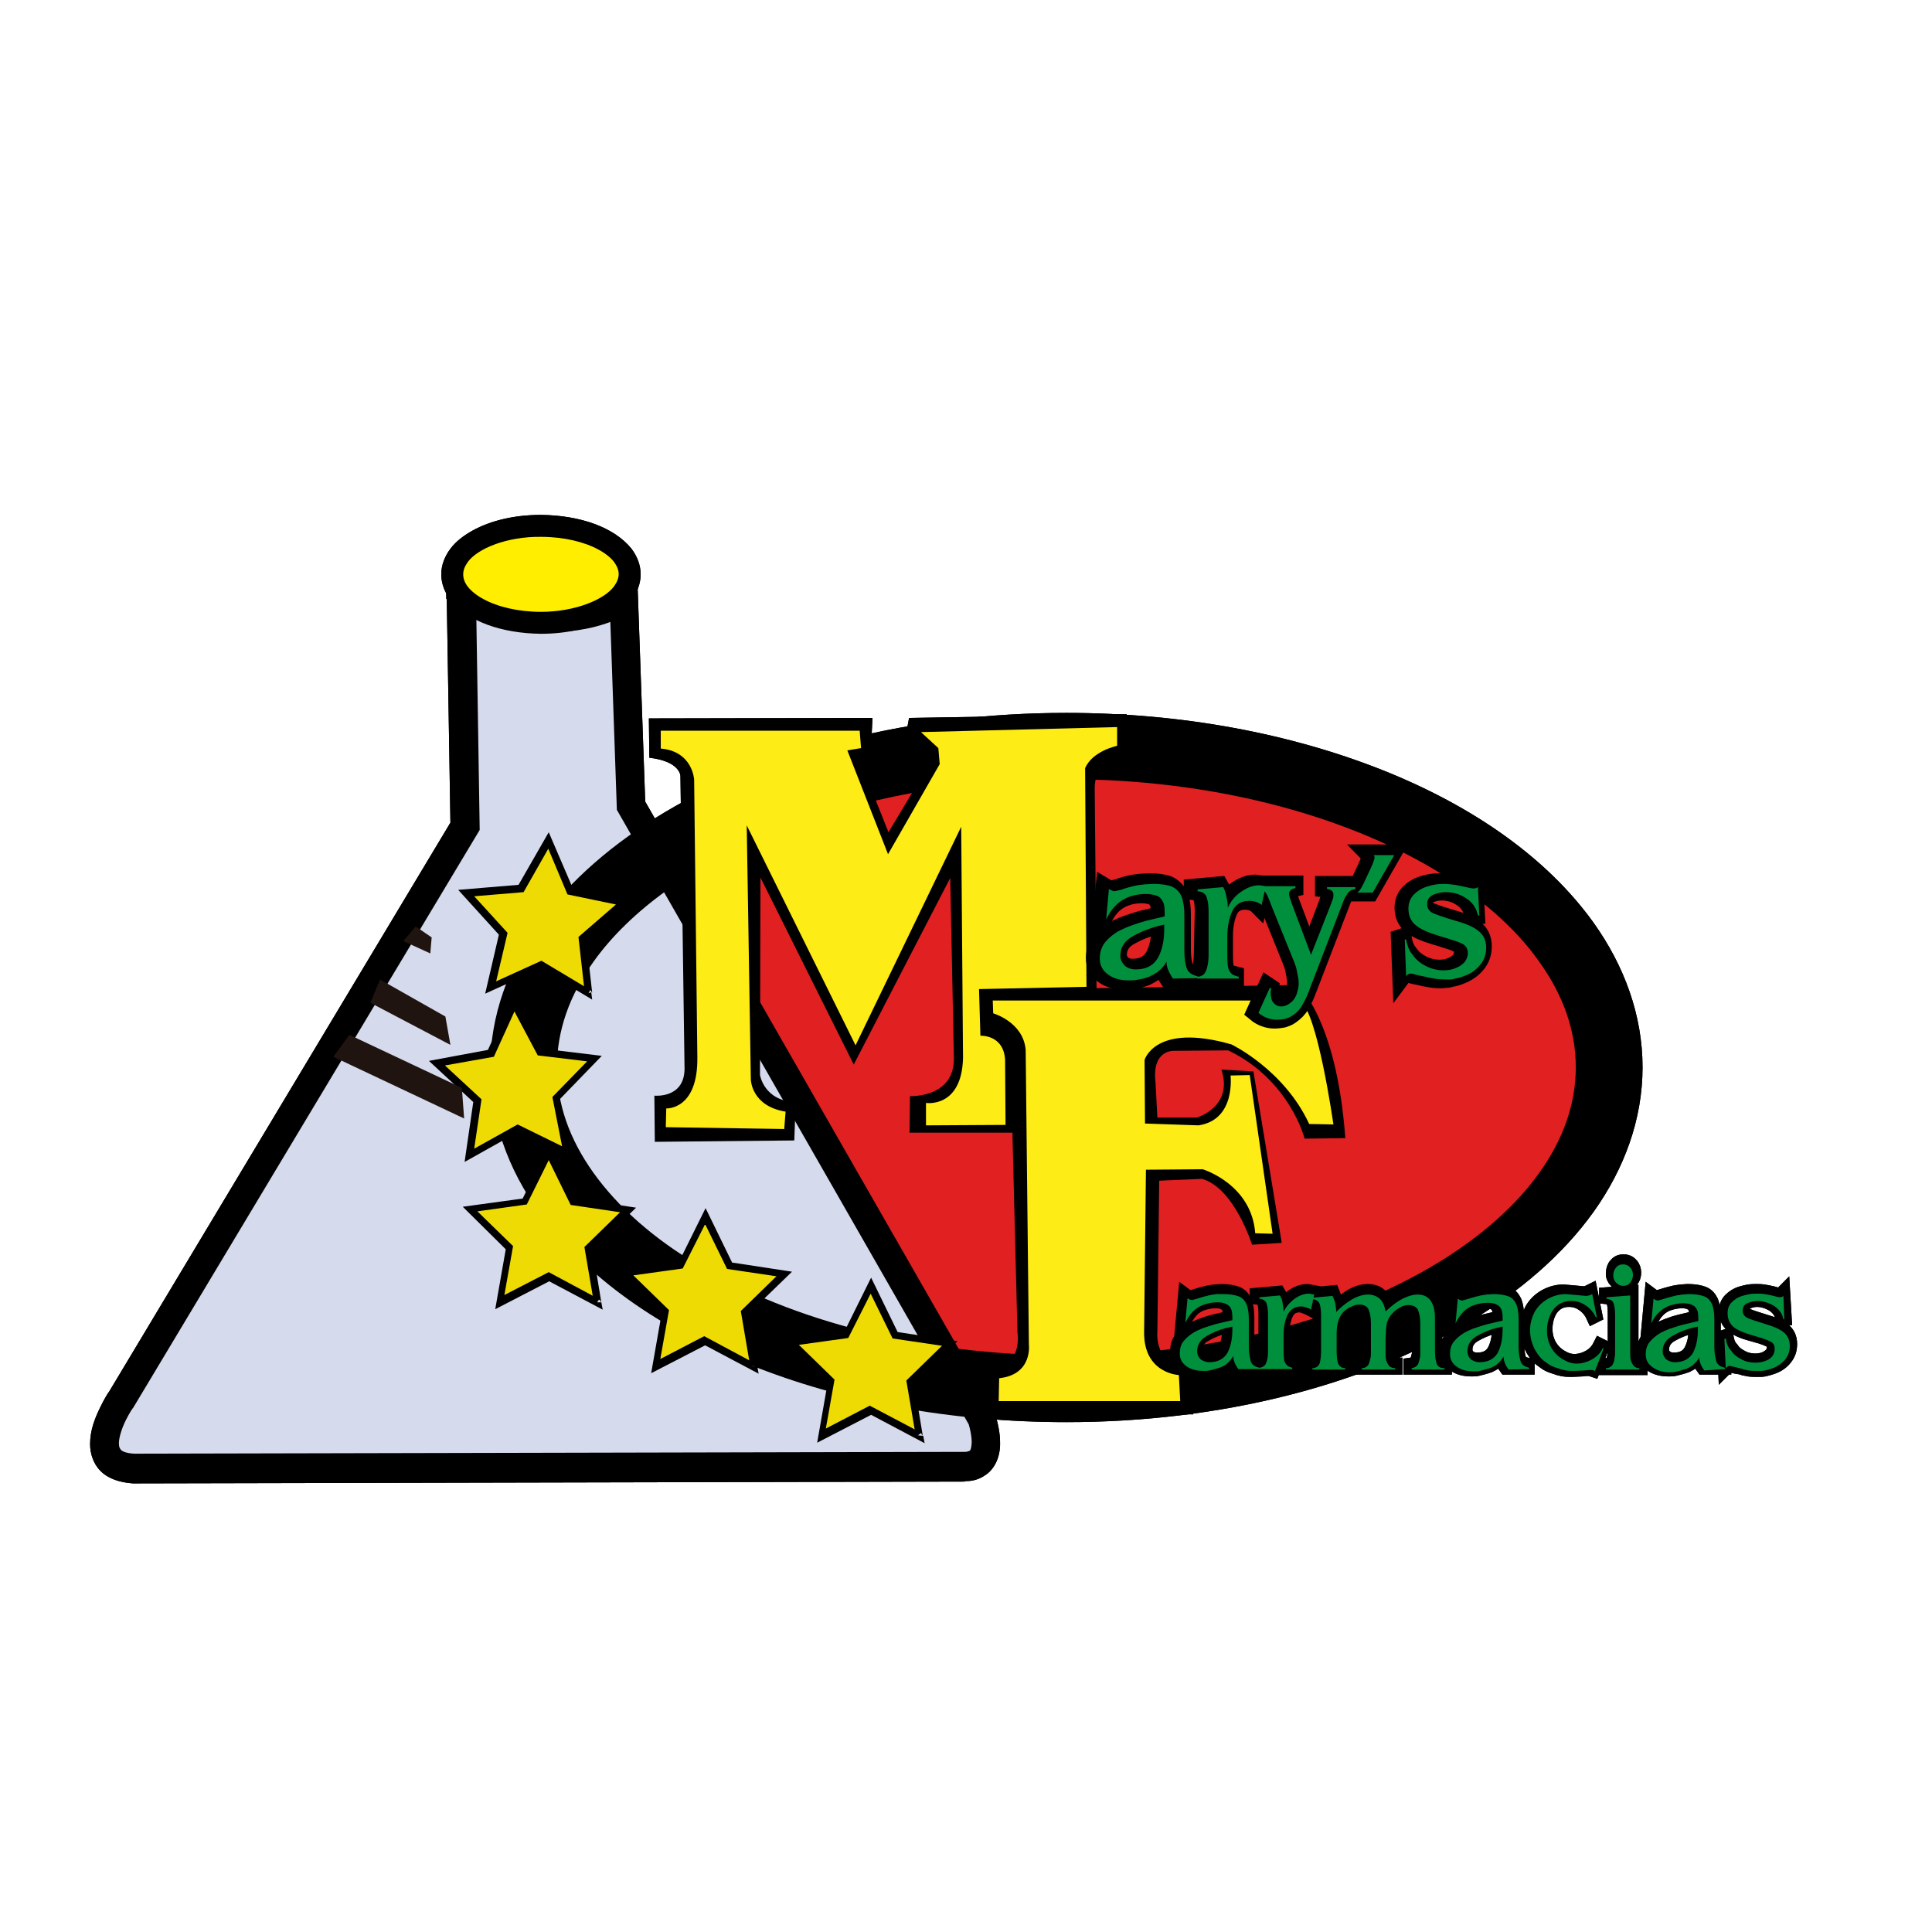 <?xml version="1.0" encoding="UTF-8"?>
<svg data-bbox="19.7 112.6 371.7 211.8" viewBox="0 0 422.5 422.5" xmlns="http://www.w3.org/2000/svg" data-type="ugc">
    <g>
        <path d="M352.4 236.7c0 38.8-53.1 70.2-118.7 70.2S115 275.5 115 236.7s53.1-70.2 118.7-70.2 118.7 31.5 118.7 70.2" fill="#e02021"/>
        <path d="m100.9 130.9.8 49.8-75.3 125.5s-9.7 14.2 2.8 15l181.8-.4s7.3.8 3.6-10.9l-76.5-133.6-1.6-45.4s-11.7 9.3-35.6 0" fill="#d5daed"/>
        <path d="m100.9 130.9-3.2.1.8 48.9-74.8 124.7 2.7 1.6-2.6-1.8c-.1.1-1 1.5-2 3.6s-2.1 4.7-2.1 7.8c0 1.9.6 4.2 2.3 5.9s4.2 2.5 7.1 2.7h.1L211 324v-3.2l-.4 3.1h.6c.9 0 2.6-.1 4.4-1.4 1.9-1.3 3.2-3.9 3.1-7.1 0-1.9-.4-4-1.2-6.6l-.1-.3-76.3-133.2-1.8-50.8-4.9 3.9.4.6-.4-.6.4.6-.4-.6c-.2.1-4.7 3.5-13.8 3.5-4.9 0-11.1-1-18.7-3.9l-4.4-1.7.1 4.7zl-1.2 2.9c8.3 3.2 15.3 4.4 21 4.4 11.4 0 17.4-4.5 17.8-4.8l-2-2.5-3.2.1 1.6 46.1 76.9 134.3 2.8-1.6-3 .9c.7 2.1.9 3.7.9 4.7-.1 1.8-.4 1.8-.5 1.9l-.7.2-.1 1.6.2-1.6h-.1l-.1 1.6.2-1.6h-.2l-182 .4v3.2l.2-3.2c-2-.1-2.8-.6-3-.9s-.4-.5-.4-1.4c0-1.3.7-3.4 1.5-5 .4-.8.8-1.5 1.1-2l.4-.6.1-.1 75.8-126.4-.8-50.7zl-1.1 2.9z"/>
        <path d="M137.7 125.5c0 5.8-8.7 10.6-19.4 10.6s-19.4-4.8-19.4-10.6 8.7-10.6 19.4-10.6 19.4 4.7 19.4 10.6" fill="#ffee00"/>
        <path d="M137.7 125.5h-2.4c0 .9-.3 1.7-1 2.7-2.1 2.9-8.5 5.6-16 5.6-5 0-9.5-1.1-12.6-2.8-1.5-.8-2.7-1.8-3.4-2.7s-1-1.8-1-2.7.3-1.7 1-2.7c2.1-2.9 8.5-5.6 16-5.5 5 0 9.5 1.1 12.6 2.8 1.5.8 2.7 1.8 3.4 2.7.7 1 1 1.8 1 2.7h4.8c0-2.1-.8-4-2-5.6-3.8-4.7-11.2-7.3-19.8-7.4-5.7 0-10.9 1.2-14.9 3.4-2 1.1-3.7 2.4-4.9 4s-2 3.5-2 5.6.8 4 2 5.6c3.8 4.7 11.2 7.3 19.8 7.4 5.7 0 10.9-1.2 14.9-3.4 2-1.1 3.7-2.4 4.9-4s2-3.5 2-5.6h-2.4z"/>
        <path d="M351.9 233.4h-7.3c0 8-2.7 15.7-8 23.1-7.9 11.1-21.8 21.2-39.8 28.4s-39.9 11.5-63.6 11.5c-31.6 0-60.1-7.6-80.2-19.6-10.1-5.9-17.9-12.9-23.2-20.3s-8-15.1-8-23.1 2.7-15.7 8-23.1c7.9-11.1 21.8-21.2 39.8-28.4s39.9-11.5 63.6-11.5c31.6 0 60.1 7.7 80.2 19.6 10 5.9 18 12.9 23.2 20.3 5.3 7.4 8 15.1 8 23.1h14.6c0-11.4-4-22.2-10.7-31.6-10.1-14.1-26.3-25.5-46.2-33.4s-43.6-12.5-69.1-12.5c-33.9 0-64.8 8.1-87.6 21.6-11.4 6.8-20.9 14.9-27.7 24.4-6.7 9.4-10.7 20.2-10.7 31.6s3.9 22.2 10.7 31.6c10.1 14.1 26.3 25.5 46.2 33.4 19.9 8 43.6 12.5 69.1 12.5 33.9 0 64.8-8.1 87.6-21.6 11.4-6.8 20.9-14.9 27.7-24.4 6.7-9.4 10.7-20.2 10.7-31.6z"/>
        <path d="m198.8 157 47.6-.8v8.8s-7.2.5-7 7.7l.4 43.4 44-.7s8.5 7.3 10.4 33.5l-8.9.1s-3.2-12.8-16.7-19.3l-11.7.1s-5.1-.5-4.2 7l.4 7.6h8.6s8.1-2.3 5.4-10.5l7 .4 6.2 37.5-6.5.4s-3.8-12.3-10.9-14.4l-9.4.4-.4 33.1s-.9 7.6 7.7 8.4l.1 9.6-45.6-.3-.1-7.6s8.4-2 7.3-10.1l-1.1-43.6h-22.5l.1-8s9.9.5 9.6-8.6l-.8-39.1-21.1 40.8-20.4-40.9-.1 43.2s.9 5.7 7.8 5.9l-.3 8.4-30.5.3-.1-10.1s6.5.7 6.6-5.8l-.9-64.1s0-3.2-6.8-4l-.1-8.6 48.9-.1-.4 8-2.4 1.2 6.3 15.8 8.5-14.2-.5-4.2-4.1-3.4z"/>
        <path d="M144.5 159.8H188l.3 3.8-3 .5 8.9 22.7 11.3-19.7-.3-3.5-3.8-3.5 42.9-1.1v4.1s-5.4 1.1-7 4.9l.3 47.8-23.5.5.3 10.2s5.1-.3 5.4 5.3l.1 14.2-17.4.1v-4.9s7.8 1.2 8.1-9.8l-.4-50.6-23.1 47.8-23.8-48.1.9 55.6s.1 5.8 7.6 7l-.3 3.8-25.9-.4.1-4.1s7 .4 6.8-11.3l-.7-60.6s-.3-6.2-7.3-6.8z" fill="#fdec15"/>
        <path d="M284.2 218.8h-67.1l.1 2.8s6.6 1.9 7.1 8l.7 64.4s.9 6.6-6.5 7.4l-.1 5h39.7l-.3-5.7s-7.7-.3-7.6-9.4l.4-35.5 12.4-.1s10.7 3.2 11.5 14l3.8.1-5-34.7-4.2.1s1.2 9.7-7 10.9l-11.7-.4-.1-13.9s2.3-8.2 19-3.4c0 0 11.5 5.5 17 17.4l5.3.1c0 .1-3.5-25-7.4-27.1" fill="#fdec15"/>
        <path d="m128.7 217.2-10.3-6.2-11 5 2.7-11.8-8.1-8.9 12-1 5.9-10.5 4.7 11.1 11.8 2.4-9.1 7.9z" fill="#eedb04"/>
        <path d="m128.7 217.2.4-.7-10.7-6.4-9.9 4.5L111 204l-7.3-8 10.8-.9 5.4-9.5 4.2 10 10.6 2.2-8.2 7.1 1.4 12.4 1.2-.8.4.6-1.3-11.6 10-8.7-13-2.7L120 182l-6.6 11.5-13.2 1.1 8.9 9.8-3 12.9 12.1-5.5 11.3 6.8-.2-1.6z"/>
        <path d="m124.1 252.1-10.8-5.3-10.5 5.9 1.7-11.9-8.9-8.2 11.9-2.1 5-11 5.6 10.7 12 1.4-8.4 8.6z" fill="#eedb04"/>
        <path d="m124.1 252.1.3-.7-11.2-5.5-9.5 5.3 1.6-10.8-8-7.4 10.7-1.9 4.5-9.9 5.1 9.6 10.8 1.3-7.6 7.8 2.4 12.2 1.1-.9.4.6-2.3-11.4 9.2-9.5-13.2-1.6-6.2-11.7-5.5 12-12.9 2.4 9.7 9-1.9 13.1 11.6-6.5 11.9 5.8-.3-1.6z"/>
        <path d="m130.6 284.8-10.7-5.7-10.7 5.6 2.1-11.9-8.6-8.5 11.9-1.7 5.4-10.8 5.3 10.9 11.9 1.8-8.7 8.4z" fill="#eedb04"/>
        <path d="m130.6 284.8.4-.7-11-5.9-9.7 5 1.9-10.7-7.8-7.6 10.8-1.5 4.8-9.7 4.8 9.8 10.8 1.6-7.8 7.6 2.1 12.3 1.2-.8.4.6-1.9-11.5 9.5-9.2-13.1-2-5.8-11.9-5.9 11.9-13.1 1.8 9.4 9.3-2.3 13.1 11.8-6.1 11.7 6.2-.3-1.6z"/>
        <path d="m164.6 298.8-10.6-5.6-10.7 5.6 2.1-11.9-8.6-8.5 11.9-1.7 5.4-10.8 5.3 10.8 11.9 1.8-8.7 8.4z" fill="#eedb04"/>
        <path d="m164.6 298.8.4-.7-11-5.9-9.6 5 1.9-10.7-7.8-7.6 10.8-1.5 4.9-9.7 4.8 9.8 10.8 1.6-7.8 7.6 2.1 12.3 1.1-.8.4.6-1.9-11.5 9.5-9.2-13.1-2-5.8-11.9-5.9 11.9-13.1 1.8 9.4 9.3-2.3 13.1 11.8-6.1 11.7 6.2-.3-1.6z"/>
        <path d="m200.8 313.9-10.6-5.6-10.7 5.6 2.1-11.9-8.6-8.5 11.9-1.7 5.4-10.8 5.3 10.8 11.9 1.8-8.7 8.4z" fill="#eedb04"/>
        <path d="m200.8 313.9.4-.7-11-5.8-9.6 5 1.9-10.7-7.8-7.6 10.8-1.5 4.9-9.7 4.8 9.8 10.8 1.6-7.8 7.6 2.1 12.3 1.1-.8.4.6-1.9-11.5 9.5-9.2-13.1-2-5.8-11.9-5.9 11.9-13.1 1.8 9.5 9.3-2.3 13.1 11.8-6.1 11.7 6.2-.3-1.6z"/>
        <path d="M322.3 194c-.3.2-.6.3-1 .3l-.7-.1-.9-.2c-.9-.2-1.8-.4-2.5-.5s-1.5-.2-2.5-.2q-1.8 0-3.6.6c-1.2.4-2.1 1-2.9 1.8-.7.8-1.1 1.8-1.1 3 0 1.6.6 2.9 1.7 3.7 1.1.9 2.8 1.6 5.1 2.3.4.1 1 .3 1.7.5.5.2.9.3 1.2.4.8.2 1.4.5 1.9.7.9.4 1.4 1.1 1.4 2.1 0 .8-.3 1.5-.8 2.1-.6.6-1.3 1-2.1 1.3s-1.6.4-2.4.4c-1.3 0-2.6-.3-3.8-.9s-2.2-1.4-2.9-2.4c-.2-.3-.5-.6-.6-.8l-.4-.8c-.2-.6-.4-1.2-.5-1.9l-.3.1.3 8c.3-.4.7-.6 1-.6.2 0 .7.1 1.7.4l1.5.3.8.2.6.1q1.35.3 3 .3h1.1c.4 0 .7-.1 1-.2.6-.1 1.4-.3 2.1-.6 1.4-.5 2.5-1.3 3.4-2.4s1.3-2.3 1.3-3.8c0-1.6-.6-2.8-1.8-3.7-1.1-.9-2.9-1.6-5.1-2.2-2.4-.7-4-1.3-4.7-1.6-.9-.4-1.3-1.1-1.3-2s.4-1.6 1.3-2q1.35-.6 2.7-.6c1.6 0 3.2.4 4.6 1.4 1.4.9 2.2 2.2 2.5 3.7h.3zm-22.7-7c.1.1.2.3.2.5 0 .4-.3 1.2-.9 2.5l-1.5 3.2c-.5 1-.9 1.7-1.4 2h3.4l4.7-8.2zm-13.7 21.8-4.2-11.2q-.6-1.65-.6-2.1c0-.7.5-1.1 1.4-1.3v-.4h-8.2v.4c.6 0 1.2.3 1.6.9.2.3.5.7.6 1.1q.3.6.6 1.5l4.4 10.9c.3.8.6 1.4.8 2 .2.5.4 1.1.5 1.7.2 1 .4 1.9.4 2.6 0 .4 0 .8-.1 1.2l-.3 1.2c-.3.8-.7 1.5-1.4 2-.6.5-1.3.8-2 .8s-1.3-.3-1.7-.8c-.5-.6-.6-1.2-.6-2v-.6l.1-.5-.3-.2-2.5 5.5c1.2 1 2.6 1.5 4 1.5.7 0 1.3-.1 1.9-.2q.9-.3 1.5-.6c1-.7 1.7-1.4 2.2-2.3s1.1-2 1.6-3.5l7-18.2.5-1.3.3-.7.3-.5c.2-.4.5-.6.8-.9.3-.2.6-.3 1.1-.4v-.4h-6.2v.4c.9.1 1.4.5 1.4 1.3 0 .2 0 .5-.1.8l-.4 1.1-.5 1.4zm-22.4.1c0 1.4-.2 2.4-.4 3.3-.2.4-.4.8-.7 1s-.7.4-1.3.4v.4h9.1v-.4c-.8-.2-1.4-.4-1.7-.8-.4-.4-.6-.9-.6-1.6-.1-.7-.1-1.7-.1-3v-3.3c0-2.3.4-4.2 1.1-5.7s2-2.2 3.8-2.2c.4 0 .8.1 1.3.2.2.1.5.2.7.3s.4.2.6.4l.9-4.1-1.4-.2c-1.4 0-2.7.5-4.1 1.5-1.3.9-2.2 2.1-2.8 3.4q0-1.2-.3-2.4c-.1-.7-.4-1.5-.7-2.1l-5.6.5v.4c1.1.1 1.8.6 2 1.4.3.8.4 1.9.4 3.3zm-9.7-5.7c0 2.6-.5 4.7-1.4 6.3-1 1.7-2.6 2.5-4.9 2.5-.9 0-1.7-.3-2.3-.8-.6-.6-1-1.3-1-2.2 0-1.9 1-3.4 3-4.4q3-1.65 6.6-2.4zm7.3 10.7v-.4q-1.95-.45-2.4-1.8c-.3-.9-.5-2.2-.5-3.8v-7.7c0-1.7-.2-3.1-.6-4.1-.5-1-1.1-1.7-2.1-2.2-1-.4-2.4-.6-4.1-.6l-1.9.1-1.6.2c-1 .2-2.2.5-3.6 1l-.9.2-.5.1c-.3 0-.7-.2-1.2-.5l-.6 6.7c.6-1.3 1.3-2.3 2.1-3.1.9-.9 1.9-1.5 3-1.9q1.65-.6 3.6-.6c1 0 1.8.2 2.4.4s1 .7 1.3 1.3c.3.5.4 1.3.4 2.4v.8l-4.2 1c-1 .3-2 .6-2.8.9-.9.3-1.6.6-2.2.9-1.4.6-2.6 1.5-3.6 2.6-.9 1-1.4 2.3-1.4 3.8s.6 2.6 1.8 3.5 2.7 1.3 4.6 1.3c.5 0 1.1 0 1.6-.1l1.6-.3.9-.3c.3-.1.6-.2.7-.3.5-.2.9-.5 1.4-.8.9-.7 1.6-1.5 2-2.3 0 .6.1 1.2.4 1.9s.6 1.2 1 1.8z" fill="#fdec15"/>
        <path d="M322.3 193.8c-.3.2-.6.3-1 .3l-.7-.1-.9-.2c-.9-.2-1.8-.4-2.5-.5s-1.5-.2-2.5-.2q-1.8 0-3.6.6c-1.2.4-2.1 1-2.9 1.8-.7.8-1.1 1.8-1.1 3 0 1.6.6 2.9 1.7 3.7 1.1.9 2.8 1.6 5.1 2.3.4.1 1 .3 1.7.5.5.2.9.3 1.2.4.8.2 1.4.5 1.9.7.9.4 1.4 1.2 1.4 2.1 0 .8-.3 1.5-.8 2.1-.6.6-1.3 1-2.1 1.3s-1.6.4-2.4.4c-1.3 0-2.6-.3-3.8-.9s-2.2-1.4-2.9-2.4c-.2-.3-.5-.6-.6-.8l-.4-.8c-.2-.6-.4-1.2-.5-1.9l-.3.1.3 8c.3-.4.7-.6 1-.6.2 0 .7.1 1.7.4l1.5.3.8.2.6.1q1.35.3 3 .3c.3 0 .7-.1 1.1-.1s.7-.1 1-.2q1.05-.15 2.1-.6c1.3-.5 2.5-1.3 3.4-2.4s1.3-2.3 1.3-3.8c0-1.6-.6-2.8-1.8-3.7-1.1-.9-2.9-1.6-5.1-2.2-2.4-.7-4-1.3-4.7-1.6-.9-.4-1.3-1.1-1.3-2s.4-1.6 1.3-2q1.35-.6 2.7-.6c1.6 0 3.2.4 4.6 1.4 1.4.9 2.2 2.2 2.5 3.7h.3zm-22.6-7c.1.1.2.3.2.5 0 .4-.3 1.2-.9 2.5l-1.5 3.2c-.5 1-.9 1.7-1.4 2h3.4l4.7-8.2zm-13.4 21.8-4.2-11.2q-.6-1.65-.6-2.1c0-.7.5-1.1 1.4-1.3v-.4h-8.2v.4c.7 0 1.2.3 1.6.9.2.3.5.7.6 1.1q.3.6.6 1.5l4.4 10.9c.3.8.6 1.4.8 2 .2.5.4 1.1.5 1.7.2 1 .4 1.9.4 2.6 0 .4 0 .8-.1 1.2l-.3 1.2c-.3.8-.7 1.5-1.4 2-.6.5-1.3.8-2 .8s-1.3-.3-1.7-.8c-.5-.6-.7-1.2-.7-2v-.6l.1-.5-.3-.2-2.5 5.5c1.2 1 2.6 1.5 4 1.5.7 0 1.3-.1 1.9-.2.6-.2 1.1-.4 1.5-.7 1-.7 1.7-1.4 2.2-2.3s1.1-2.1 1.6-3.5l7-18.2.5-1.3.3-.7.3-.5c.2-.4.5-.6.8-.9.3-.2.6-.3 1.1-.4v-.4h-6.2v.4c.9.1 1.4.5 1.4 1.3 0 .2 0 .5-.1.8l-.4 1.1-.5 1.4zm-23.1.1c0 1.4-.2 2.5-.4 3.3-.2.5-.4.8-.7 1s-.7.4-1.3.4v.4h9.1v-.4c-.8-.2-1.4-.4-1.7-.8-.4-.4-.6-.9-.6-1.6-.1-.7-.1-1.7-.1-3v-3.3c0-2.3.4-4.2 1.1-5.7s2-2.2 3.8-2.2c.4 0 .8.1 1.3.2.2.1.5.2.7.3s.4.2.6.4l.9-4.1-1.4-.2c-1.4 0-2.7.5-4.1 1.5-1.3.9-2.2 2.1-2.8 3.4q0-1.2-.3-2.4c-.2-.9-.4-1.6-.7-2.1l-5.6.5v.4c1.1.1 1.8.6 2 1.4.3.8.4 1.9.4 3.3zm-9.3-5.7c0 2.6-.5 4.7-1.4 6.3-1 1.7-2.6 2.5-4.9 2.5-.9 0-1.7-.3-2.3-.8-.6-.6-1-1.3-1-2.2 0-1.9 1-3.4 3-4.4q3-1.65 6.6-2.4zm7.3 10.7v-.4q-1.95-.45-2.4-1.8c-.3-.9-.5-2.2-.5-3.8V200c0-1.7-.2-3.1-.7-4.1-.4-1-1.1-1.7-2.1-2.2-1-.4-2.4-.6-4.1-.6l-1.9.1-1.6.2c-1 .2-2.2.5-3.6 1l-.9.2-.5.1c-.3 0-.7-.2-1.2-.5l-.7 6.8c.6-1.3 1.3-2.3 2.1-3.1.9-.9 1.9-1.5 3-1.9q1.65-.6 3.6-.6c1 0 1.8.2 2.4.4.6.3 1 .7 1.3 1.3.3.5.4 1.3.4 2.4v.8l-4.2 1c-1 .3-2 .6-2.8.9-.9.3-1.6.6-2.2.9-1.4.6-2.6 1.5-3.6 2.6-.9 1-1.4 2.3-1.4 3.8s.6 2.6 1.8 3.5 2.7 1.3 4.6 1.3c.5 0 1.1-.1 1.6-.1l1.6-.3.9-.3c.3-.1.6-.2.7-.3.5-.2.9-.5 1.4-.8.9-.7 1.6-1.5 2-2.3 0 .6.1 1.2.4 1.9s.6 1.2 1 1.8z" fill="none" stroke="#000000" stroke-width="4.26" stroke-miterlimit="10"/>
        <path d="M323.2 194c-.3.2-.6.3-1 .3l-.7-.1-.9-.2c-.9-.2-1.8-.4-2.5-.5s-1.5-.2-2.5-.2q-1.8 0-3.6.6c-1.2.4-2.1 1-2.9 1.8-.7.8-1.1 1.8-1.1 3 0 1.6.6 2.9 1.7 3.7 1.1.9 2.8 1.6 5.1 2.3.4.1 1 .3 1.7.5.5.2.9.3 1.2.4.8.2 1.4.5 1.9.7.9.4 1.4 1.1 1.4 2.1 0 .8-.3 1.5-.8 2.1-.6.6-1.3 1-2.1 1.3s-1.6.4-2.4.4c-1.3 0-2.6-.3-3.8-.9s-2.2-1.4-2.9-2.4c-.2-.3-.5-.6-.6-.8l-.4-.8c-.2-.6-.4-1.2-.5-1.9l-.3.1.3 8c.3-.4.6-.6 1-.6.2 0 .7.1 1.7.4l1.5.3.8.2.6.1q1.35.3 3 .3h1.1c.4 0 .7-.1 1-.2.6-.1 1.4-.3 2.1-.6 1.4-.5 2.5-1.3 3.4-2.4s1.3-2.3 1.3-3.8c0-1.6-.6-2.8-1.8-3.7-1.1-.9-2.9-1.6-5.1-2.2-2.4-.7-4-1.3-4.7-1.6-.9-.4-1.3-1.1-1.3-2s.4-1.6 1.3-2q1.35-.6 2.7-.6c1.6 0 3.2.4 4.6 1.4 1.4.9 2.2 2.2 2.5 3.7h.3zm-22.8-7c.1.1.2.3.2.5 0 .4-.3 1.2-.9 2.5l-1.5 3.2c-.5 1-.9 1.7-1.4 2h3.4l4.7-8.2zm-13.7 21.8-4.2-11.2q-.6-1.65-.6-2.1c0-.7.5-1.1 1.4-1.3v-.4h-8.2v.4c.6 0 1.2.3 1.6.9.2.3.5.7.6 1.1q.3.6.6 1.5l4.4 10.9c.3.8.6 1.4.8 2 .2.5.4 1.1.5 1.7.2 1 .4 1.9.4 2.6 0 .4 0 .8-.1 1.2l-.3 1.2c-.3.8-.7 1.5-1.4 2-.6.5-1.3.8-2 .8s-1.3-.3-1.7-.8c-.5-.6-.6-1.2-.6-2v-.6l.1-.5-.3-.2-2.5 5.5c1.2 1 2.6 1.5 4 1.5.7 0 1.3-.1 1.9-.2.6-.2 1.1-.4 1.5-.7 1-.6 1.7-1.4 2.2-2.3s1.1-2 1.6-3.5l7-18.2.5-1.3.3-.6.3-.5c.2-.4.5-.7.8-.9s.6-.3 1.1-.4v-.4h-6.2v.4c.9.1 1.4.5 1.4 1.3 0 .2 0 .5-.1.8l-.4 1.1-.5 1.3zm-22.4.1c0 1.3-.2 2.4-.5 3.3-.2.4-.4.8-.7 1s-.7.4-1.3.4v.4h9.1v-.4c-.8-.2-1.4-.4-1.7-.8-.4-.4-.6-.9-.7-1.6s-.1-1.7-.1-3v-3.3c0-2.3.4-4.2 1.1-5.7s2-2.2 3.8-2.2c.4 0 .8.1 1.3.2.2.1.5.2.7.3s.4.2.6.4l.9-4.1-1.4-.2c-1.4 0-2.7.5-4.1 1.5-1.3.9-2.2 2.1-2.8 3.4q0-1.2-.3-2.4c-.1-.7-.4-1.5-.7-2.1l-5.6.5v.4c1.1.1 1.8.6 2 1.4.3.8.4 1.9.4 3.3zm-9.7-5.7c0 2.6-.5 4.7-1.4 6.3-1 1.7-2.6 2.5-4.9 2.5-.9 0-1.7-.3-2.3-.8-.6-.6-1-1.3-1-2.2 0-1.9 1-3.4 3-4.4q3-1.65 6.6-2.4zm7.3 10.7v-.4q-1.95-.45-2.4-1.8c-.3-.9-.5-2.2-.5-3.8v-7.7c0-1.7-.2-3.1-.6-4.1s-1.1-1.7-2.1-2.2c-1-.4-2.4-.6-4.1-.6l-1.9.1-1.6.2c-1 .2-2.2.5-3.6 1l-.9.2-.5.1c-.3 0-.7-.2-1.2-.5l-.6 6.7c.6-1.3 1.3-2.3 2.1-3.1.9-.9 1.9-1.5 3-1.9q1.65-.6 3.6-.6c1 0 1.8.2 2.4.4s1 .7 1.3 1.3c.3.5.4 1.3.4 2.4v.8l-4.2 1c-1 .3-2 .6-2.8.9-.9.3-1.6.6-2.2.9-1.4.6-2.6 1.5-3.6 2.6-.9 1-1.4 2.3-1.4 3.8s.6 2.6 1.8 3.5 2.7 1.3 4.6 1.3c.5 0 1.1 0 1.6-.1l1.6-.3.9-.3c.3-.1.6-.2.7-.3.5-.2.9-.5 1.4-.8.9-.7 1.6-1.5 2-2.3 0 .6.1 1.2.4 1.9s.6 1.2 1 1.8z" fill="#00903d"/>
        <path d="M389.8 283.2c-.2.2-.5.3-.8.3l-.6-.1-.7-.2c-.8-.2-1.4-.3-2-.4s-1.2-.1-2-.1c-1 0-1.9.2-2.9.5s-1.7.8-2.3 1.4q-.9.9-.9 2.4c0 1.3.5 2.3 1.3 3 .9.7 2.3 1.3 4.1 1.8.3.1.8.2 1.3.4.4.1.8.2 1 .3q.9.3 1.5.6c.8.3 1.1.9 1.1 1.7 0 .6-.2 1.2-.6 1.7-.5.5-1 .8-1.7 1-.6.2-1.3.3-1.9.3-1 0-2.1-.2-3-.7-1-.5-1.8-1.1-2.3-1.9-.2-.2-.4-.5-.5-.6l-.3-.6c-.2-.5-.3-1-.4-1.5l-.3.1.3 6.4c.3-.3.5-.5.8-.5.1 0 .6.1 1.4.3l1.2.3.6.2.5.1c.7.2 1.5.2 2.4.2h.9c.3 0 .6-.1.8-.1.5-.1 1.1-.3 1.7-.5 1.1-.4 2-1.1 2.7-1.9.7-.9 1-1.8 1-3 0-1.3-.5-2.3-1.4-3s-2.3-1.3-4.1-1.8c-1.9-.6-3.2-1-3.8-1.3-.7-.4-1-.9-1-1.6s.3-1.3 1-1.6 1.4-.5 2.2-.5c1.3 0 2.5.4 3.7 1.1 1.1.8 1.8 1.7 2 2.9h.2zm-18.7 7.4c0 2.1-.4 3.8-1.1 5.1-.8 1.3-2.1 2-3.9 2-.7 0-1.3-.2-1.9-.6-.5-.5-.8-1-.8-1.8 0-1.5.8-2.7 2.4-3.5 1.6-.9 3.3-1.5 5.3-1.9zm5.9 8.6v-.3c-1-.2-1.7-.7-1.9-1.5s-.4-1.8-.4-3v-6.1c0-1.4-.2-2.5-.5-3.3-.4-.8-.9-1.4-1.7-1.7s-1.9-.5-3.3-.5l-1.5.1-1.3.2c-.8.2-1.7.4-2.9.8l-.7.2-.4.1c-.3 0-.6-.1-1-.4l-.5 5.4c.5-1 1-1.8 1.7-2.5q1.05-1.05 2.4-1.5c.9-.3 1.8-.5 2.9-.5.8 0 1.5.1 2 .4.5.2.8.6 1 1s.3 1.1.3 1.9v.6l-3.4.8c-.8.2-1.6.5-2.3.7s-1.3.5-1.8.7c-1.1.5-2.1 1.2-2.9 2.1-.8.8-1.1 1.8-1.1 3s.5 2.1 1.5 2.8 2.2 1 3.7 1c.4 0 .9 0 1.3-.1l1.2-.3c.3-.1.5-.2.7-.2.3-.1.5-.2.6-.2.4-.2.8-.4 1.1-.6.7-.6 1.3-1.2 1.6-1.9q0 .75.3 1.5c.2.5.5 1 .8 1.4zm-23.8-18.9c.5.5 1 .7 1.6.7s1.1-.2 1.5-.7.6-1 .6-1.7c0-.6-.2-1.2-.6-1.6-.4-.5-1-.7-1.5-.7-.7 0-1.2.2-1.6.7s-.6 1.1-.6 1.7.2 1.1.6 1.6m-2.1 3.2v.3c.9.1 1.4.5 1.6 1.1s.3 1.5.3 2.6v7.7c0 .5 0 1-.1 1.5s-.1.9-.3 1.2c-.1.3-.3.6-.6.8s-.6.3-1 .3v.3h7.3v-.3c-.6 0-1-.2-1.3-.6s-.5-.8-.6-1.3-.1-1.1-.1-1.9v-12.1zm-.6 11.2-.2-.1c-.5 1.1-1.3 1.9-2.4 2.5q-1.65.9-3.3.9c-.9 0-1.7-.2-2.6-.7-.8-.4-1.6-1-2.2-1.7-1.1-1.3-1.7-2.9-1.7-4.8 0-1.1.2-2.2.6-3.2q.6-1.5 1.8-2.4c.8-.6 1.8-.9 2.9-.9 1.2 0 2.2.3 3.2 1 .9.6 1.7 1.5 2.2 2.6l.2-.1-1-5c-.4.2-.8.4-1.4.4l-2.1-.2-2.3-.2c-1.4 0-2.8.4-4 1-1.2.7-2.1 1.6-2.8 2.8-.6 1.2-1 2.5-1 4 0 1.3.3 2.6.8 3.7s1.2 2.1 2.1 2.9c.5.4 1 .7 1.4 1 .5.3 1.1.5 1.7.7.4.1.6.2.9.3s.6.1.9.2c.6.1 1.3.1 1.9.1l2.2-.1 1-.1h.6c.2 0 .4.1.7.2zm-22.1-4.1c0 2.1-.4 3.8-1.1 5.1-.8 1.3-2.1 2-3.9 2-.7 0-1.3-.2-1.9-.6-.5-.5-.8-1.1-.8-1.8 0-1.5.8-2.7 2.4-3.5 1.6-.9 3.3-1.5 5.3-1.9zm5.8 8.6v-.3c-1-.2-1.7-.7-1.9-1.5s-.4-1.8-.4-3v-6.1c0-1.4-.2-2.5-.5-3.3-.4-.8-.9-1.4-1.7-1.7s-1.9-.5-3.3-.5l-1.5.1-1.3.2c-.8.2-1.7.4-2.9.8l-.7.2-.4.1c-.3 0-.6-.1-1-.4l-.5 5.4c.5-1 1-1.8 1.7-2.4q1.05-1.05 2.4-1.5c.9-.3 1.8-.5 2.9-.5.8 0 1.5.1 2 .4.5.2.8.6 1 1s.3 1 .3 1.9v.6l-3.4.8c-.8.2-1.6.5-2.3.7s-1.3.5-1.8.7c-1.1.5-2.1 1.2-2.9 2.1-.8.8-1.1 1.8-1.1 3s.5 2.1 1.5 2.8 2.2 1.1 3.7 1.1c.4 0 .9 0 1.3-.1l1.2-.3c.3-.1.5-.2.7-.2.3-.1.5-.2.6-.2.4-.2.8-.4 1.1-.6.7-.6 1.3-1.2 1.6-1.9q0 .75.3 1.5c.2.5.5 1 .8 1.4zm-45.5-4q0 1.65-.3 2.7c-.1.3-.3.6-.6.8s-.6.3-1 .3v.3h7.2v-.3c-.4 0-.8-.1-1-.3-.3-.2-.5-.5-.6-.8q-.3-1.05-.3-2.7v-3.7c0-.9.1-1.8.3-2.5s.6-1.5 1.1-2.1c.5-.5 1-.9 1.7-1.2.4-.2.7-.3 1-.4s.6-.1.9-.1c1 0 1.7.4 2 1.1s.5 1.7.5 3v6.5c0 .2 0 .6-.1 1s-.2.8-.3 1.1-.3.6-.6.8-.6.3-1 .3v.3h7.3v-.3c-.6 0-1.1-.2-1.4-.6s-.5-.9-.6-1.3-.1-1.1-.1-1.9v-2.6l.1-2 .1-.9.1-.6c.2-.6.4-1.1.8-1.6.5-.6 1-1.2 1.8-1.6.7-.5 1.4-.7 2.1-.7 1 0 1.8.4 2.1 1.1s.5 1.7.5 3v6c0 .6 0 1.1-.1 1.5s-.2.8-.3 1.1c-.2.6-.8 1-1.5 1.1v.3h7.2v-.3c-.9 0-1.4-.3-1.7-1l-.3-1.2c0-.4-.1-.9-.1-1.6v-7.3c0-1.6-.3-2.8-.9-3.7s-1.6-1.4-2.8-1.4c-2.1 0-4.5 1.2-7.1 3.7q-.3-1.8-1.2-2.7c-.6-.6-1.5-.9-2.6-.9-1.2 0-2.4.4-3.6 1.1s-2.4 1.7-3.4 2.7c0-.7-.1-1.3-.2-1.9s-.4-1.1-.6-1.6l-4.4.4v.3c.9.1 1.4.5 1.6 1.1s.3 1.5.3 2.6zm-11.6 0c0 1.1-.1 2-.4 2.6-.1.4-.3.6-.6.8s-.6.3-1 .3v.3h7.3v-.3c-.6-.1-1.1-.4-1.3-.7-.3-.3-.5-.8-.5-1.3-.1-.6-.1-1.4-.1-2.4v-2.6c0-1.9.3-3.4.9-4.6q.9-1.8 3-1.8c.3 0 .6.1 1 .2.2.1.4.2.6.2.2.1.3.2.5.3l.7-3.3-1.1-.2q-1.65 0-3.3 1.2c-1 .8-1.8 1.7-2.3 2.8 0-.6-.1-1.2-.2-1.9s-.3-1.2-.6-1.7l-4.5.4v.3c.9.1 1.4.5 1.6 1.1s.3 1.5.3 2.6zm-7.8-4.6c0 2.1-.4 3.8-1.1 5.1-.8 1.3-2.1 2-3.9 2-.7 0-1.3-.2-1.9-.6-.5-.5-.8-1.1-.8-1.8 0-1.5.8-2.7 2.4-3.5 1.6-.9 3.3-1.5 5.3-1.9zm5.9 8.6v-.3c-1-.2-1.7-.7-1.9-1.5s-.4-1.8-.4-3v-6.1c0-1.4-.2-2.5-.5-3.3-.4-.8-.9-1.4-1.7-1.7s-1.9-.5-3.3-.5l-1.5.1-1.3.2c-.8.2-1.7.4-2.9.8l-.7.2-.4.1c-.3 0-.6-.1-1-.4l-.5 5.4c.5-1 1-1.8 1.7-2.4q1.05-1.05 2.4-1.5c.9-.3 1.8-.5 2.9-.5.8 0 1.5.1 2 .4.5.2.8.6 1 1s.3 1 .3 1.9v.6l-3.4.8c-.8.2-1.6.5-2.3.7s-1.3.5-1.8.7c-1.1.5-2.1 1.2-2.9 2.1-.8.8-1.1 1.8-1.1 3s.5 2.1 1.5 2.8 2.2 1.1 3.7 1.1c.4 0 .8 0 1.3-.1l1.2-.3c.3-.1.5-.2.7-.2.3-.1.5-.2.6-.2.4-.2.8-.4 1.1-.6.7-.6 1.3-1.2 1.6-1.9q0 .75.3 1.5c.2.5.5 1 .8 1.4z" fill="#fdec15"/>
        <path d="M389.8 283c-.2.2-.5.3-.8.3l-.6-.1-.7-.2c-.8-.2-1.4-.3-2-.4s-1.2-.1-2-.1c-1 0-1.9.2-2.9.5s-1.7.8-2.3 1.4q-.9.9-.9 2.4c0 1.3.5 2.3 1.4 3s2.2 1.3 4.1 1.8c.3.1.8.2 1.4.4.4.1.8.2 1 .3q.9.3 1.5.6c.8.3 1.1.9 1.1 1.7 0 .6-.2 1.2-.6 1.7-.5.5-1 .8-1.7 1.1-.7.2-1.3.3-1.9.3-1 0-2.1-.2-3-.7-1-.5-1.8-1.1-2.3-1.9-.2-.2-.4-.5-.5-.6l-.3-.6c-.2-.5-.3-1-.4-1.5l-.3.1.3 6.4c.3-.3.5-.5.8-.5.1 0 .6.1 1.4.3l1.2.2.6.2.5.1c.7.2 1.5.2 2.4.2h.8c.3 0 .6-.1.8-.1.5-.1 1.1-.3 1.7-.5 1.1-.4 2-1 2.7-1.9s1-1.8 1-3c0-1.3-.5-2.3-1.4-3s-2.3-1.3-4.1-1.8c-1.9-.6-3.2-1-3.8-1.3-.7-.4-1-.9-1-1.6s.3-1.3 1-1.6 1.4-.5 2.2-.5c1.3 0 2.5.4 3.7 1.1 1.1.8 1.8 1.7 2 2.9h.2zm-18.8 7.4c0 2.1-.4 3.8-1.1 5.1-.8 1.4-2.1 2-3.9 2-.7 0-1.3-.2-1.9-.6-.5-.5-.8-1-.8-1.8 0-1.5.8-2.7 2.4-3.5 1.6-.9 3.4-1.5 5.3-1.9zm5.9 8.5v-.3c-1-.2-1.7-.7-1.9-1.5-.3-.8-.4-1.8-.4-3V288c0-1.4-.2-2.5-.5-3.3-.4-.8-.9-1.4-1.7-1.7s-1.9-.5-3.3-.5l-1.5.1-1.3.2c-.8.2-1.7.4-2.9.8l-.7.2-.4.1c-.3 0-.6-.1-1-.4l-.5 5.4c.5-1 1-1.8 1.7-2.5q1.05-1.05 2.4-1.5c.9-.3 1.8-.5 2.9-.5.8 0 1.5.1 2 .4.5.2.8.6 1 1s.3 1 .3 1.9v.6l-3.4.8c-.8.2-1.6.4-2.3.7-.7.2-1.3.5-1.8.7-1.1.5-2.1 1.2-2.8 2-.8.8-1.1 1.8-1.1 3s.5 2.1 1.5 2.8 2.2 1 3.7 1c.4 0 .9 0 1.3-.1l1.2-.3c.2-.1.5-.2.7-.2.3-.1.5-.2.6-.2.4-.2.8-.4 1.1-.6.7-.6 1.3-1.2 1.6-1.9q0 .75.3 1.5c.2.5.5 1 .8 1.4zM353.5 280c.5.5 1 .7 1.6.7s1.1-.2 1.5-.7.6-1 .6-1.7c0-.6-.2-1.2-.6-1.6-.4-.5-1-.7-1.5-.7-.7 0-1.2.2-1.6.7-.4.4-.6 1-.6 1.7-.1.6.2 1.2.6 1.6zm-2.1 3.2v.3c.9.1 1.4.5 1.6 1.1s.3 1.5.3 2.6v7.7c0 .5 0 1-.1 1.5-.1.4-.1.8-.3 1.2-.1.3-.3.6-.6.8s-.6.3-1 .3v.3h7.3v-.3c-.6 0-1-.2-1.3-.6s-.5-.8-.6-1.3-.1-1.1-.1-1.9v-12.1zm-1.2 11.3-.2-.1c-.5 1-1.3 1.9-2.4 2.5q-1.65.9-3.3.9c-.9 0-1.7-.2-2.6-.7-.8-.4-1.6-1-2.2-1.7-1.1-1.3-1.7-2.9-1.7-4.8 0-1.1.2-2.2.6-3.2q.6-1.5 1.8-2.4c.8-.6 1.8-.9 2.9-.9 1.2 0 2.2.3 3.2 1 .9.6 1.7 1.5 2.2 2.6l.2-.1-1-5c-.4.2-.8.4-1.4.4l-2.1-.2-2.3-.2c-1.4 0-2.8.4-4 1.1s-2.1 1.6-2.8 2.8c-.6 1.2-1 2.5-1 4 0 1.3.3 2.6.8 3.7s1.2 2.1 2.1 2.9c.5.4 1 .7 1.4 1 .5.3 1.1.5 1.7.7.4.1.6.2.9.3s.6.1.9.2c.6.1 1.3.1 1.9.1l2.2-.1 1-.1h.6c.2 0 .4.1.7.2zm-22.2-4.1c0 2.1-.4 3.8-1.1 5.1-.8 1.4-2.1 2-3.9 2-.7 0-1.3-.2-1.9-.6-.5-.5-.8-1-.8-1.8 0-1.5.8-2.7 2.4-3.5 1.6-.9 3.3-1.5 5.3-1.9zm5.9 8.5v-.3c-1-.2-1.7-.7-1.9-1.5s-.4-1.8-.4-3V288c0-1.4-.2-2.5-.5-3.3-.4-.8-.9-1.4-1.7-1.7s-1.9-.5-3.3-.5l-1.5.1-1.3.2c-.8.2-1.7.4-2.9.8l-.7.2-.4.1c-.3 0-.6-.1-1-.4l-.5 5.4c.5-1 1-1.8 1.7-2.5q1.05-1.05 2.4-1.5c.9-.3 1.8-.5 2.9-.5.8 0 1.5.1 2 .4.5.2.8.6 1 1s.3 1 .3 1.9v.6l-3.4.8c-.8.2-1.6.4-2.3.7-.7.2-1.3.5-1.8.7-1.1.5-2.1 1.2-2.9 2s-1.1 1.8-1.1 3 .5 2.1 1.5 2.8 2.2 1 3.7 1c.4 0 .9 0 1.3-.1l1.2-.3c.3-.1.5-.2.7-.2.3-.1.5-.2.6-.2.4-.2.8-.4 1.1-.6.7-.6 1.3-1.2 1.6-1.9q0 .75.3 1.5c.2.5.5 1 .8 1.4zm-45.1-4q0 1.65-.3 2.7c-.1.3-.3.6-.6.8s-.6.3-1 .3v.3h7.2v-.3c-.4 0-.8-.1-1-.3-.3-.2-.5-.5-.6-.8q-.3-1.05-.3-2.7v-3.7c0-.9.1-1.8.3-2.6s.6-1.5 1.1-2.1c.5-.5 1-.9 1.7-1.2.4-.2.7-.3 1-.4s.6-.1.9-.1c1 0 1.7.4 2 1.1s.5 1.7.5 3v6.5c0 .2 0 .6-.1 1s-.2.8-.3 1.1-.3.6-.6.8-.6.3-1 .3v.3h7.3v-.3c-.6 0-1.1-.2-1.4-.6s-.5-.9-.6-1.3c-.1-.5-.1-1.1-.1-1.9v-2.6l.1-2 .1-.9.1-.6c.2-.6.4-1.1.8-1.6.5-.6 1-1.2 1.8-1.6.7-.4 1.4-.7 2.1-.7 1 0 1.8.4 2.1 1.1s.5 1.7.5 3v6c0 .5 0 1-.1 1.5-.1.4-.2.8-.3 1.1-.2.6-.8 1-1.5 1.1v.3h7.2v-.3c-.9 0-1.4-.3-1.7-1l-.3-1.2c0-.4-.1-.9-.1-1.6v-7.3c0-1.6-.3-2.8-.9-3.7s-1.6-1.4-2.8-1.4c-2.1 0-4.5 1.2-7.1 3.7q-.3-1.8-1.2-2.7c-.6-.6-1.5-.9-2.6-.9-1.2 0-2.4.4-3.6 1.1-1.2.8-2.4 1.7-3.4 2.7 0-.7-.1-1.4-.2-1.9-.2-.6-.4-1.1-.6-1.6l-4.4.4v.3c.9.1 1.4.5 1.6 1.1s.3 1.5.3 2.6zm-11.9 0c0 1.1-.1 2-.4 2.6-.1.4-.3.6-.6.8s-.6.3-1 .3v.3h7.3v-.3c-.6-.1-1.1-.4-1.3-.6-.3-.3-.5-.8-.5-1.3-.1-.6-.1-1.4-.1-2.4v-2.6c0-1.9.3-3.4.9-4.6q.9-1.8 3-1.8c.3 0 .6.1 1 .2.2.1.4.2.6.2.2.1.3.2.5.3l.7-3.3-1.1-.2q-1.65 0-3.3 1.2c-1 .8-1.8 1.7-2.3 2.8 0-.6-.1-1.2-.2-1.9s-.3-1.2-.6-1.7l-4.5.4v.3c.9.1 1.4.5 1.6 1.1s.3 1.5.3 2.6zm-7.9-4.5c0 2.1-.4 3.8-1.1 5.1-.8 1.4-2.1 2-3.9 2-.7 0-1.3-.2-1.9-.6-.5-.5-.8-1-.8-1.8 0-1.5.8-2.7 2.4-3.5 1.6-.9 3.3-1.5 5.3-1.9zm5.9 8.5v-.3c-1-.2-1.7-.7-1.9-1.5s-.4-1.8-.4-3V288c0-1.4-.2-2.5-.5-3.3-.4-.8-.9-1.4-1.7-1.7s-1.9-.5-3.3-.5l-1.5.1-1.3.2c-.8.2-1.7.4-2.9.8l-.7.2-.4.1c-.3 0-.6-.1-1-.4l-.5 5.4c.5-1 1.1-1.8 1.7-2.5q1.05-1.05 2.4-1.5c.9-.3 1.8-.5 2.9-.5.8 0 1.5.1 2 .4.5.2.8.6 1 1s.3 1 .3 1.9v.6l-3.4.8c-.8.2-1.6.4-2.3.7-.7.2-1.3.5-1.8.7-1.1.5-2.1 1.2-2.9 2s-1.1 1.8-1.1 3 .5 2.1 1.5 2.8 2.2 1 3.7 1c.4 0 .9 0 1.3-.1l1.2-.3c.3-.1.5-.2.7-.2.3-.1.5-.2.6-.2.4-.2.8-.4 1.1-.6.7-.6 1.3-1.2 1.6-1.9q0 .75.3 1.5c.2.5.5 1 .8 1.4z" fill="none" stroke="#000000" stroke-width="3.41" stroke-miterlimit="10"/>
        <path d="M390 283.4c-.2.2-.5.3-.8.3l-.6-.1-.7-.2c-.8-.2-1.4-.3-2-.4s-1.2-.1-2-.1c-1 0-1.9.2-2.9.5s-1.7.8-2.3 1.4q-.9.9-.9 2.4c0 1.3.5 2.3 1.3 3 .9.7 2.3 1.3 4.1 1.8.3.1.8.2 1.3.4.4.1.8.2 1 .3q.9.3 1.5.6c.8.3 1.1.9 1.1 1.7 0 .6-.2 1.2-.6 1.7-.5.5-1 .8-1.7 1-.6.2-1.3.3-1.9.3-1 0-2.1-.2-3-.7-1-.5-1.8-1.1-2.3-1.9-.2-.2-.4-.5-.5-.6l-.3-.6c-.2-.5-.3-1-.4-1.5l-.3.1.3 6.4c.3-.3.5-.5.8-.5.1 0 .6.1 1.4.3l1.2.3.6.2.5.1c.7.2 1.5.2 2.4.2h.9c.3 0 .6-.1.8-.1.5-.1 1.1-.3 1.7-.5 1.1-.4 2-1.1 2.7-1.9.7-.9 1-1.8 1-3 0-1.3-.5-2.3-1.4-3s-2.3-1.3-4.1-1.8c-1.9-.6-3.2-1-3.8-1.3-.7-.4-1-.9-1-1.6s.3-1.3 1-1.6 1.4-.5 2.2-.5c1.3 0 2.5.4 3.7 1.1 1.1.8 1.8 1.7 2 2.9h.2zm-18.7 7.4c0 2.1-.4 3.8-1.1 5.1-.8 1.3-2.1 2-3.9 2-.7 0-1.3-.2-1.9-.6-.5-.5-.8-1.1-.8-1.8 0-1.5.8-2.7 2.4-3.5 1.6-.9 3.3-1.5 5.3-1.9zm5.9 8.6v-.3c-1-.2-1.7-.7-1.9-1.5s-.4-1.8-.4-3v-6.1c0-1.4-.2-2.5-.5-3.3-.4-.8-.9-1.4-1.7-1.7s-1.9-.5-3.3-.5l-1.5.1-1.3.2c-.8.2-1.7.4-2.9.8l-.7.2-.4.1c-.3 0-.6-.1-1-.4l-.5 5.4c.5-1 1-1.8 1.7-2.4q1.05-1.05 2.4-1.5c.9-.3 1.8-.5 2.9-.5.8 0 1.5.1 2 .4.5.2.8.6 1 1s.3 1 .3 1.9v.6l-3.4.8c-.8.2-1.6.5-2.3.7s-1.3.5-1.8.7c-1.1.5-2.1 1.2-2.9 2.1-.8.8-1.1 1.8-1.1 3s.5 2.1 1.5 2.8 2.2 1.1 3.7 1.1c.4 0 .9 0 1.3-.1l1.2-.3c.3-.1.5-.2.7-.2.3-.1.5-.2.6-.2.4-.2.8-.4 1.1-.6.7-.6 1.3-1.2 1.6-1.9q0 .75.3 1.5c.2.5.5 1 .8 1.4zm-23.8-18.9c.5.5 1 .7 1.6.7s1.1-.2 1.5-.7.6-1.1.6-1.7-.2-1.2-.6-1.6c-.4-.5-1-.7-1.5-.7-.7 0-1.2.2-1.6.7s-.6 1-.6 1.7.2 1.1.6 1.6m-2.1 3.2v.3c.9.1 1.4.5 1.6 1.1s.3 1.5.3 2.6v7.7c0 .5 0 1.1-.1 1.5-.1.5-.1.9-.3 1.2-.1.3-.3.6-.6.8s-.6.3-1 .3v.3h7.3v-.3c-.6 0-1-.2-1.3-.6s-.5-.8-.6-1.3-.1-1.1-.1-1.9v-12.1zm-.6 11.2-.2-.1c-.5 1.1-1.3 1.9-2.4 2.5q-1.65.9-3.3.9c-.9 0-1.7-.2-2.6-.7-.8-.4-1.6-1-2.2-1.7-1.1-1.3-1.7-2.9-1.7-4.8 0-1.1.2-2.2.6-3.2q.6-1.5 1.8-2.4c.8-.6 1.8-.9 2.9-.9 1.2 0 2.2.3 3.2 1 .9.6 1.7 1.5 2.2 2.6l.2-.1-1-5c-.4.2-.8.4-1.4.4l-2.1-.2-2.3-.2c-1.4 0-2.8.4-4 1.1s-2.1 1.6-2.8 2.8c-.6 1.2-1 2.5-1 4 0 1.3.3 2.6.8 3.7s1.2 2.1 2.1 2.9c.5.4 1 .7 1.4 1 .5.3 1.1.5 1.7.7.4.1.6.2.9.3s.6.1.9.2c.6.1 1.3.1 1.9.1l2.2-.1 1-.1h.6c.2 0 .4.1.7.2zm-22.1-4.1c0 2.1-.4 3.8-1.1 5.1-.8 1.3-2.1 2-3.9 2-.7 0-1.3-.2-1.9-.6-.5-.5-.8-1-.8-1.8 0-1.5.8-2.7 2.4-3.5 1.6-.9 3.3-1.5 5.3-1.9zm5.8 8.6v-.3c-1-.2-1.7-.7-1.9-1.5s-.4-1.8-.4-3v-6.1c0-1.4-.2-2.5-.5-3.3-.4-.8-.9-1.4-1.7-1.7s-1.9-.5-3.3-.5l-1.5.1-1.3.2c-.8.2-1.7.4-2.9.8l-.7.2-.4.1c-.3 0-.6-.1-1-.4l-.5 5.4c.5-1 1-1.8 1.7-2.5q1.05-1.05 2.4-1.5c.9-.3 1.8-.5 2.9-.5.8 0 1.5.1 2 .4.5.2.8.6 1 1s.3 1.1.3 1.9v.6l-3.4.8c-.8.2-1.6.5-2.3.7s-1.3.5-1.8.7c-1.1.5-2.1 1.2-2.9 2.1-.8.8-1.1 1.8-1.1 3s.5 2.1 1.5 2.8 2.2 1 3.7 1c.4 0 .9 0 1.3-.1l1.2-.3c.3-.1.5-.2.7-.2.3-.1.5-.2.6-.2.4-.2.8-.4 1.1-.6.7-.6 1.3-1.2 1.6-1.9q0 .75.3 1.5c.2.5.5 1 .8 1.4zm-45.5-4q0 1.65-.3 2.7c-.1.3-.3.6-.6.8s-.6.3-1 .3v.3h7.2v-.3c-.4 0-.8-.1-1-.3-.3-.2-.5-.5-.6-.8q-.3-1.05-.3-2.7v-3.7c0-.9.1-1.8.3-2.6s.6-1.5 1.1-2.1c.5-.5 1-.9 1.7-1.2.4-.2.7-.3 1-.4s.6-.1.9-.1c1 0 1.7.4 2 1.1s.5 1.7.5 3v6.6c0 .2 0 .6-.1 1s-.2.8-.3 1.1-.3.6-.6.8-.6.3-1 .3v.3h7.3v-.3c-.6 0-1.1-.2-1.4-.6s-.5-.9-.6-1.3-.1-1.1-.1-1.9v-2.6l.1-2 .1-.9.1-.6c.2-.6.4-1.1.8-1.6.5-.6 1-1.2 1.8-1.6.7-.5 1.4-.7 2.1-.7 1 0 1.8.4 2.1 1.1s.5 1.7.5 3v6c0 .6 0 1-.1 1.5-.1.4-.2.8-.3 1.1-.2.6-.8 1-1.5 1.1v.3h7.2v-.3c-.9 0-1.4-.3-1.7-.9l-.3-1.2c0-.4-.1-1-.1-1.6v-7.3c0-1.6-.3-2.8-.9-3.7s-1.6-1.4-2.8-1.4c-2.1 0-4.5 1.2-7.1 3.7q-.3-1.8-1.2-2.7c-.6-.6-1.5-1-2.6-1-1.2 0-2.4.4-3.6 1.1s-2.4 1.7-3.4 2.7c0-.7-.1-1.3-.2-1.9s-.4-1.1-.6-1.6l-4.4.4v.3c.9.1 1.4.5 1.6 1.1s.3 1.5.3 2.6zm-11.6 0c0 1.1-.1 2-.4 2.6-.1.4-.3.6-.6.8s-.6.3-1 .3v.3h7.3v-.3c-.6-.1-1.1-.4-1.3-.7-.3-.3-.5-.8-.5-1.3-.1-.6-.1-1.4-.1-2.4v-2.6c0-1.9.3-3.4.9-4.6q.9-1.8 3-1.8c.3 0 .6.1 1 .2.2.1.4.2.6.2.2.1.3.2.5.3l.7-3.3-1.1-.2q-1.65 0-3.3 1.2c-1 .8-1.8 1.7-2.3 2.8 0-.6-.1-1.2-.2-1.9s-.3-1.2-.6-1.7l-4.5.4v.3c.9.1 1.4.5 1.6 1.1s.3 1.5.3 2.6zm-7.8-4.6c0 2.1-.4 3.8-1.1 5.1-.8 1.3-2.1 2-3.9 2-.7 0-1.3-.2-1.9-.6-.5-.5-.8-1-.8-1.8 0-1.5.8-2.7 2.4-3.5 1.6-.9 3.3-1.5 5.3-1.9zm5.9 8.6v-.3c-1-.2-1.7-.7-1.9-1.5s-.4-1.8-.4-3v-6.1c0-1.4-.2-2.5-.5-3.3-.4-.8-.9-1.4-1.7-1.7s-1.9-.5-3.3-.5H266l-1.3.2c-.8.2-1.7.4-2.9.8l-.7.2-.4.1c-.3 0-.6-.1-1-.4l-.5 5.4c.5-1 1-1.8 1.7-2.5q1.05-1.05 2.4-1.5c.9-.3 1.8-.5 2.9-.5.8 0 1.5.1 2 .4.5.2.8.6 1 1s.3 1.1.3 1.9v.6l-3.4.8c-.8.2-1.6.5-2.3.7s-1.3.5-1.8.7c-1.1.5-2.1 1.2-2.9 2.1-.8.8-1.1 1.8-1.1 3s.5 2.1 1.5 2.8 2.2 1 3.7 1c.4 0 .8 0 1.3-.1l1.2-.3c.3-.1.5-.2.7-.2.3-.1.5-.2.6-.2.4-.2.8-.4 1.1-.6.7-.6 1.3-1.2 1.6-1.9q0 .75.3 1.5c.2.5.5 1 .8 1.4z" fill="#00903d"/>
        <path d="m90.9 202.6 3.5 2.4-.3 3.5-5.9-2.7z" fill="#1f140f"/>
        <path d="m83.1 214.2 14.3 8.1 1.1 6.2-17.5-9.2z" fill="#1f140f"/>
        <path d="m76.4 226.3 24.6 11.6.5 6.7-28.6-13.5z" fill="#1f140f"/>
        <path d="M352.4 236.7c0 38.8-53.1 70.2-118.7 70.2S115 275.5 115 236.7s53.1-70.2 118.7-70.2 118.7 31.5 118.7 70.2" fill="#e02021"/>
        <path d="m100.9 130.9.8 49.8-75.3 125.5s-9.7 14.2 2.8 15l181.8-.4s7.3.8 3.6-10.9l-76.5-133.6-1.6-45.4s-11.7 9.3-35.6 0" fill="#d5daed"/>
        <path d="m100.9 130.9-3.2.1.8 48.9-74.8 124.7 2.7 1.6-2.6-1.8c-.1.1-1 1.5-2 3.6s-2.1 4.7-2.1 7.8c0 1.9.6 4.2 2.3 5.9s4.2 2.5 7.1 2.7h.1L211 324v-3.2l-.4 3.1h.6c.9 0 2.6-.1 4.4-1.4 1.9-1.3 3.2-3.9 3.1-7.1 0-1.9-.4-4-1.2-6.6l-.1-.3-76.3-133.2-1.8-50.8-4.9 3.9.4.6-.4-.6.4.6-.4-.6c-.2.1-4.7 3.5-13.8 3.5-4.9 0-11.1-1-18.7-3.9l-4.4-1.7.1 4.7zl-1.2 2.9c8.3 3.2 15.3 4.4 21 4.4 11.4 0 17.4-4.5 17.8-4.8l-2-2.5-3.2.1 1.6 46.1 76.9 134.3 2.8-1.6-3 .9c.7 2.1.9 3.7.9 4.7-.1 1.8-.4 1.8-.5 1.9l-.7.2-.1 1.6.2-1.6h-.1l-.1 1.6.2-1.6h-.2l-182 .4v3.2l.2-3.2c-2-.1-2.8-.6-3-.9s-.4-.5-.4-1.4c0-1.3.7-3.4 1.5-5 .4-.8.8-1.5 1.1-2l.4-.6.1-.1 75.8-126.4-.8-50.7zl-1.1 2.9z"/>
        <path d="M137.7 125.5c0 5.8-8.7 10.6-19.4 10.6s-19.4-4.8-19.4-10.6 8.7-10.6 19.4-10.6 19.4 4.7 19.4 10.6" fill="#ffee00"/>
        <path d="M137.7 125.5h-2.4c0 .9-.3 1.7-1 2.7-2.1 2.9-8.5 5.6-16 5.6-5 0-9.5-1.1-12.6-2.8-1.5-.8-2.7-1.8-3.4-2.7s-1-1.8-1-2.7.3-1.7 1-2.7c2.1-2.9 8.5-5.6 16-5.5 5 0 9.5 1.1 12.6 2.8 1.5.8 2.7 1.8 3.4 2.7.7 1 1 1.8 1 2.7h4.8c0-2.1-.8-4-2-5.6-3.8-4.7-11.2-7.3-19.8-7.4-5.7 0-10.9 1.2-14.9 3.4-2 1.1-3.7 2.4-4.9 4s-2 3.5-2 5.6.8 4 2 5.6c3.8 4.7 11.2 7.3 19.8 7.4 5.7 0 10.9-1.2 14.9-3.4 2-1.1 3.7-2.4 4.9-4s2-3.5 2-5.6h-2.4z"/>
        <path d="M351.9 233.4h-7.3c0 8-2.7 15.7-8 23.1-7.9 11.1-21.8 21.2-39.8 28.4s-39.9 11.5-63.6 11.5c-31.6 0-60.1-7.6-80.2-19.6-10.1-5.9-17.9-12.9-23.2-20.3s-8-15.1-8-23.1 2.7-15.7 8-23.1c7.9-11.1 21.8-21.2 39.8-28.4s39.9-11.5 63.6-11.5c31.6 0 60.1 7.7 80.2 19.6 10 5.9 18 12.9 23.2 20.3 5.3 7.4 8 15.1 8 23.1h14.6c0-11.4-4-22.2-10.7-31.6-10.1-14.1-26.3-25.5-46.2-33.4s-43.6-12.5-69.1-12.5c-33.9 0-64.8 8.1-87.6 21.6-11.4 6.8-20.9 14.9-27.7 24.4-6.7 9.4-10.7 20.2-10.7 31.6s3.9 22.2 10.7 31.6c10.1 14.1 26.3 25.5 46.2 33.4 19.9 8 43.6 12.5 69.1 12.5 33.9 0 64.8-8.1 87.6-21.6 11.4-6.8 20.9-14.9 27.7-24.4 6.7-9.4 10.7-20.2 10.7-31.6z"/>
        <path d="m198.8 157 47.6-.8v8.8s-7.2.5-7 7.7l.4 43.4 44-.7s8.5 7.3 10.4 33.5l-8.9.1s-3.2-12.8-16.7-19.3l-11.7.1s-5.1-.5-4.2 7l.4 7.6h8.6s8.1-2.3 5.4-10.5l7 .4 6.2 37.5-6.5.4s-3.8-12.3-10.9-14.4l-9.4.4-.4 33.1s-.9 7.6 7.7 8.4l.1 9.6-45.6-.3-.1-7.6s8.4-2 7.3-10.1l-1.1-43.6h-22.5l.1-8s9.9.5 9.6-8.6l-.8-39.1-21.1 40.8-20.4-40.9-.1 43.2s.9 5.7 7.8 5.9l-.3 8.4-30.5.3-.1-10.1s6.5.7 6.6-5.8l-.9-64.1s0-3.2-6.8-4l-.1-8.6 48.9-.1-.4 8-2.4 1.2 6.3 15.8 8.5-14.2-.5-4.2-4.1-3.4z"/>
        <path d="M144.5 159.8H188l.3 3.8-3 .5 8.9 22.7 11.3-19.7-.3-3.5-3.8-3.5 42.9-1.1v4.1s-5.4 1.1-7 4.9l.3 47.8-23.5.5.3 10.2s5.1-.3 5.4 5.3l.1 14.2-17.4.1v-4.9s7.8 1.2 8.1-9.8l-.4-50.6-23.1 47.8-23.8-48.1.9 55.6s.1 5.8 7.6 7l-.3 3.8-25.9-.4.1-4.1s7 .4 6.8-11.3l-.7-60.6s-.3-6.2-7.3-6.8z" fill="#fdec15"/>
        <path d="M284.2 218.8h-67.1l.1 2.8s6.6 1.9 7.1 8l.7 64.4s.9 6.6-6.5 7.4l-.1 5h39.7l-.3-5.7s-7.7-.3-7.6-9.4l.4-35.5 12.4-.1s10.7 3.2 11.5 14l3.8.1-5-34.7-4.2.1s1.2 9.7-7 10.9l-11.7-.4-.1-13.9s2.3-8.2 19-3.4c0 0 11.5 5.5 17 17.4l5.3.1c0 .1-3.5-25-7.4-27.1" fill="#fdec15"/>
        <path d="m128.7 217.2-10.3-6.2-11 5 2.7-11.8-8.1-8.9 12-1 5.9-10.5 4.7 11.1 11.8 2.4-9.1 7.9z" fill="#eedb04"/>
        <path d="m128.7 217.2.4-.7-10.7-6.4-9.9 4.5L111 204l-7.3-8 10.8-.9 5.4-9.5 4.2 10 10.6 2.2-8.2 7.1 1.4 12.4 1.2-.8.4.6-1.3-11.6 10-8.7-13-2.7L120 182l-6.6 11.5-13.2 1.1 8.9 9.8-3 12.9 12.1-5.5 11.3 6.8-.2-1.6z"/>
        <path d="m124.1 252.1-10.8-5.3-10.5 5.9 1.7-11.9-8.9-8.2 11.9-2.1 5-11 5.6 10.7 12 1.4-8.4 8.6z" fill="#eedb04"/>
        <path d="m124.1 252.1.3-.7-11.2-5.5-9.5 5.3 1.6-10.8-8-7.4 10.7-1.9 4.5-9.9 5.1 9.6 10.8 1.3-7.6 7.8 2.4 12.2 1.1-.9.4.6-2.3-11.4 9.2-9.5-13.2-1.6-6.2-11.7-5.5 12-12.9 2.4 9.7 9-1.9 13.1 11.6-6.5 11.9 5.8-.3-1.6z"/>
        <path d="m130.6 284.8-10.7-5.7-10.7 5.6 2.1-11.9-8.6-8.5 11.9-1.7 5.4-10.8 5.3 10.9 11.9 1.8-8.7 8.4z" fill="#eedb04"/>
        <path d="m130.6 284.8.4-.7-11-5.9-9.7 5 1.9-10.7-7.8-7.6 10.8-1.5 4.8-9.7 4.8 9.8 10.8 1.6-7.8 7.6 2.1 12.3 1.2-.8.4.6-1.9-11.5 9.5-9.2-13.1-2-5.8-11.9-5.9 11.9-13.1 1.8 9.4 9.3-2.3 13.1 11.8-6.1 11.7 6.2-.3-1.6z"/>
        <path d="m164.6 298.8-10.6-5.6-10.7 5.6 2.1-11.9-8.6-8.5 11.9-1.7 5.4-10.8 5.3 10.8 11.9 1.8-8.7 8.4z" fill="#eedb04"/>
        <path d="m164.6 298.8.4-.7-11-5.9-9.6 5 1.9-10.7-7.8-7.6 10.8-1.5 4.9-9.7 4.8 9.8 10.8 1.6-7.8 7.6 2.1 12.3 1.1-.8.4.6-1.9-11.5 9.5-9.2-13.1-2-5.8-11.9-5.9 11.9-13.1 1.8 9.4 9.3-2.3 13.1 11.8-6.1 11.7 6.2-.3-1.6z"/>
        <path d="m200.8 313.9-10.6-5.6-10.7 5.6 2.1-11.9-8.6-8.5 11.9-1.7 5.4-10.8 5.3 10.8 11.9 1.8-8.7 8.4z" fill="#eedb04"/>
        <path d="m200.8 313.9.4-.7-11-5.8-9.6 5 1.9-10.7-7.8-7.6 10.8-1.5 4.9-9.7 4.8 9.8 10.8 1.6-7.8 7.6 2.1 12.3 1.1-.8.4.6-1.9-11.5 9.5-9.2-13.1-2-5.8-11.9-5.9 11.9-13.1 1.8 9.5 9.3-2.3 13.1 11.8-6.1 11.7 6.2-.3-1.6z"/>
        <path d="M322.3 194c-.3.2-.6.3-1 .3l-.7-.1-.9-.2c-.9-.2-1.8-.4-2.5-.5s-1.5-.2-2.5-.2q-1.8 0-3.6.6c-1.2.4-2.1 1-2.9 1.8-.7.8-1.1 1.8-1.1 3 0 1.6.6 2.9 1.7 3.7 1.1.9 2.8 1.6 5.1 2.3.4.1 1 .3 1.7.5.5.2.9.3 1.2.4.8.2 1.4.5 1.9.7.9.4 1.4 1.1 1.4 2.1 0 .8-.3 1.5-.8 2.1-.6.6-1.3 1-2.1 1.3s-1.6.4-2.4.4c-1.3 0-2.6-.3-3.8-.9s-2.2-1.4-2.9-2.4c-.2-.3-.5-.6-.6-.8l-.4-.8c-.2-.6-.4-1.2-.5-1.9l-.3.1.3 8c.3-.4.7-.6 1-.6.2 0 .7.1 1.7.4l1.5.3.8.2.6.1q1.35.3 3 .3h1.1c.4 0 .7-.1 1-.2.6-.1 1.4-.3 2.1-.6 1.4-.5 2.5-1.3 3.4-2.4s1.3-2.3 1.3-3.8c0-1.6-.6-2.8-1.8-3.7-1.1-.9-2.9-1.6-5.1-2.2-2.4-.7-4-1.3-4.7-1.6-.9-.4-1.3-1.1-1.3-2s.4-1.6 1.3-2q1.35-.6 2.7-.6c1.6 0 3.2.4 4.6 1.4 1.4.9 2.2 2.2 2.5 3.7h.3zm-22.7-7c.1.1.2.3.2.5 0 .4-.3 1.2-.9 2.5l-1.5 3.2c-.5 1-.9 1.7-1.4 2h3.4l4.7-8.2zm-13.7 21.8-4.2-11.2q-.6-1.65-.6-2.1c0-.7.5-1.1 1.4-1.3v-.4h-8.2v.4c.6 0 1.2.3 1.6.9.2.3.5.7.6 1.1q.3.6.6 1.5l4.4 10.9c.3.8.6 1.4.8 2 .2.5.4 1.1.5 1.7.2 1 .4 1.9.4 2.6 0 .4 0 .8-.1 1.2l-.3 1.2c-.3.8-.7 1.5-1.4 2-.6.5-1.3.8-2 .8s-1.3-.3-1.7-.8c-.5-.6-.6-1.2-.6-2v-.6l.1-.5-.3-.2-2.5 5.5c1.2 1 2.6 1.5 4 1.5.7 0 1.3-.1 1.9-.2q.9-.3 1.5-.6c1-.7 1.7-1.4 2.2-2.3s1.1-2 1.6-3.5l7-18.2.5-1.3.3-.7.3-.5c.2-.4.5-.6.8-.9.3-.2.6-.3 1.1-.4v-.4h-6.2v.4c.9.1 1.4.5 1.4 1.3 0 .2 0 .5-.1.8l-.4 1.1-.5 1.4zm-22.4.1c0 1.4-.2 2.4-.4 3.3-.2.4-.4.8-.7 1s-.7.4-1.3.4v.4h9.1v-.4c-.8-.2-1.4-.4-1.7-.8-.4-.4-.6-.9-.6-1.6-.1-.7-.1-1.7-.1-3v-3.3c0-2.3.4-4.2 1.1-5.7s2-2.2 3.8-2.2c.4 0 .8.1 1.3.2.2.1.5.2.7.3s.4.2.6.4l.9-4.1-1.4-.2c-1.4 0-2.7.5-4.1 1.5-1.3.9-2.2 2.1-2.8 3.4q0-1.2-.3-2.4c-.1-.7-.4-1.5-.7-2.1l-5.6.5v.4c1.1.1 1.8.6 2 1.4.3.8.4 1.9.4 3.3zm-9.7-5.7c0 2.6-.5 4.7-1.4 6.3-1 1.7-2.6 2.5-4.9 2.5-.9 0-1.7-.3-2.3-.8-.6-.6-1-1.3-1-2.2 0-1.9 1-3.4 3-4.4q3-1.65 6.6-2.4zm7.3 10.7v-.4q-1.95-.45-2.4-1.8c-.3-.9-.5-2.2-.5-3.8v-7.7c0-1.7-.2-3.1-.6-4.1-.5-1-1.1-1.7-2.1-2.2-1-.4-2.4-.6-4.1-.6l-1.9.1-1.6.2c-1 .2-2.2.5-3.6 1l-.9.2-.5.1c-.3 0-.7-.2-1.2-.5l-.6 6.7c.6-1.3 1.3-2.3 2.1-3.1.9-.9 1.9-1.5 3-1.9q1.65-.6 3.6-.6c1 0 1.8.2 2.4.4s1 .7 1.3 1.3c.3.5.4 1.3.4 2.4v.8l-4.2 1c-1 .3-2 .6-2.8.9-.9.3-1.6.6-2.2.9-1.4.6-2.6 1.5-3.6 2.6-.9 1-1.4 2.3-1.4 3.8s.6 2.6 1.8 3.5 2.7 1.3 4.6 1.3c.5 0 1.1 0 1.6-.1l1.6-.3.9-.3c.3-.1.6-.2.7-.3.5-.2.9-.5 1.4-.8.9-.7 1.6-1.5 2-2.3 0 .6.1 1.2.4 1.9s.6 1.2 1 1.8z" fill="#fdec15"/>
        <path d="M322.3 193.8c-.3.2-.6.3-1 .3l-.7-.1-.9-.2c-.9-.2-1.8-.4-2.5-.5s-1.5-.2-2.5-.2q-1.8 0-3.6.6c-1.2.4-2.1 1-2.9 1.8-.7.8-1.1 1.8-1.1 3 0 1.6.6 2.9 1.7 3.7 1.1.9 2.8 1.6 5.1 2.3.4.1 1 .3 1.7.5.5.2.9.3 1.2.4.8.2 1.4.5 1.9.7.9.4 1.4 1.2 1.4 2.1 0 .8-.3 1.5-.8 2.1-.6.6-1.3 1-2.1 1.3s-1.6.4-2.4.4c-1.3 0-2.6-.3-3.8-.9s-2.2-1.4-2.9-2.4c-.2-.3-.5-.6-.6-.8l-.4-.8c-.2-.6-.4-1.2-.5-1.9l-.3.1.3 8c.3-.4.7-.6 1-.6.2 0 .7.1 1.7.4l1.5.3.8.2.6.1q1.35.3 3 .3c.3 0 .7-.1 1.1-.1s.7-.1 1-.2q1.05-.15 2.1-.6c1.3-.5 2.5-1.3 3.4-2.4s1.3-2.3 1.3-3.8c0-1.6-.6-2.8-1.8-3.7-1.1-.9-2.9-1.6-5.1-2.2-2.4-.7-4-1.3-4.7-1.6-.9-.4-1.3-1.1-1.3-2s.4-1.6 1.3-2q1.35-.6 2.7-.6c1.6 0 3.2.4 4.6 1.4 1.4.9 2.2 2.2 2.5 3.7h.3zm-22.6-7c.1.1.2.3.2.5 0 .4-.3 1.2-.9 2.5l-1.5 3.2c-.5 1-.9 1.7-1.4 2h3.4l4.7-8.2zm-13.4 21.8-4.2-11.2q-.6-1.65-.6-2.1c0-.7.5-1.1 1.4-1.3v-.4h-8.2v.4c.7 0 1.2.3 1.6.9.2.3.5.7.6 1.1q.3.6.6 1.5l4.4 10.9c.3.8.6 1.4.8 2 .2.5.4 1.1.5 1.7.2 1 .4 1.9.4 2.6 0 .4 0 .8-.1 1.2l-.3 1.2c-.3.8-.7 1.5-1.4 2-.6.5-1.3.8-2 .8s-1.3-.3-1.7-.8c-.5-.6-.7-1.2-.7-2v-.6l.1-.5-.3-.2-2.5 5.5c1.2 1 2.6 1.5 4 1.5.7 0 1.3-.1 1.9-.2.6-.2 1.1-.4 1.5-.7 1-.7 1.7-1.4 2.2-2.3s1.1-2.1 1.6-3.5l7-18.2.5-1.3.3-.7.3-.5c.2-.4.5-.6.8-.9.3-.2.6-.3 1.1-.4v-.4h-6.2v.4c.9.1 1.4.5 1.4 1.3 0 .2 0 .5-.1.8l-.4 1.1-.5 1.4zm-23.1.1c0 1.4-.2 2.5-.4 3.3-.2.5-.4.8-.7 1s-.7.4-1.3.4v.4h9.1v-.4c-.8-.2-1.4-.4-1.7-.8-.4-.4-.6-.9-.6-1.6-.1-.7-.1-1.7-.1-3v-3.3c0-2.3.4-4.2 1.1-5.7s2-2.2 3.8-2.2c.4 0 .8.1 1.3.2.2.1.5.2.7.3s.4.2.6.4l.9-4.1-1.4-.2c-1.4 0-2.7.5-4.1 1.5-1.3.9-2.2 2.1-2.8 3.4q0-1.2-.3-2.4c-.2-.9-.4-1.6-.7-2.1l-5.6.5v.4c1.1.1 1.8.6 2 1.4.3.8.4 1.9.4 3.3zm-9.3-5.7c0 2.6-.5 4.7-1.4 6.3-1 1.7-2.6 2.5-4.9 2.5-.9 0-1.7-.3-2.3-.8-.6-.6-1-1.3-1-2.2 0-1.9 1-3.4 3-4.4q3-1.65 6.6-2.4zm7.3 10.7v-.4q-1.95-.45-2.4-1.8c-.3-.9-.5-2.2-.5-3.8V200c0-1.7-.2-3.1-.7-4.1-.4-1-1.1-1.7-2.1-2.2-1-.4-2.4-.6-4.1-.6l-1.9.1-1.6.2c-1 .2-2.2.5-3.6 1l-.9.2-.5.1c-.3 0-.7-.2-1.2-.5l-.7 6.8c.6-1.3 1.3-2.3 2.1-3.1.9-.9 1.9-1.5 3-1.9q1.65-.6 3.6-.6c1 0 1.8.2 2.4.4.6.3 1 .7 1.3 1.3.3.5.4 1.3.4 2.4v.8l-4.2 1c-1 .3-2 .6-2.8.9-.9.3-1.6.6-2.2.9-1.4.6-2.6 1.5-3.6 2.6-.9 1-1.4 2.3-1.4 3.8s.6 2.6 1.8 3.5 2.7 1.3 4.6 1.3c.5 0 1.1-.1 1.6-.1l1.6-.3.9-.3c.3-.1.6-.2.7-.3.5-.2.9-.5 1.4-.8.9-.7 1.6-1.5 2-2.3 0 .6.1 1.2.4 1.9s.6 1.2 1 1.8z" fill="none" stroke="#000000" stroke-width="4.26" stroke-miterlimit="10"/>
        <path d="M323.2 194c-.3.2-.6.3-1 .3l-.7-.1-.9-.2c-.9-.2-1.8-.4-2.5-.5s-1.5-.2-2.5-.2q-1.8 0-3.6.6c-1.2.4-2.1 1-2.9 1.8-.7.8-1.1 1.8-1.1 3 0 1.6.6 2.9 1.7 3.7 1.1.9 2.8 1.6 5.1 2.3.4.1 1 .3 1.7.5.5.2.9.3 1.2.4.8.2 1.4.5 1.9.7.9.4 1.4 1.1 1.4 2.1 0 .8-.3 1.5-.8 2.1-.6.6-1.3 1-2.1 1.3s-1.6.4-2.4.4c-1.3 0-2.6-.3-3.8-.9s-2.2-1.4-2.9-2.4c-.2-.3-.5-.6-.6-.8l-.4-.8c-.2-.6-.4-1.2-.5-1.9l-.3.1.3 8c.3-.4.6-.6 1-.6.2 0 .7.1 1.7.4l1.5.3.8.2.6.1q1.35.3 3 .3h1.1c.4 0 .7-.1 1-.2.6-.1 1.4-.3 2.1-.6 1.4-.5 2.5-1.3 3.4-2.4s1.3-2.3 1.3-3.8c0-1.6-.6-2.8-1.8-3.7-1.1-.9-2.9-1.6-5.1-2.2-2.4-.7-4-1.3-4.7-1.6-.9-.4-1.3-1.1-1.3-2s.4-1.6 1.3-2q1.35-.6 2.7-.6c1.6 0 3.2.4 4.6 1.4 1.4.9 2.2 2.2 2.5 3.7h.3zm-22.8-7c.1.1.2.3.2.5 0 .4-.3 1.2-.9 2.5l-1.5 3.2c-.5 1-.9 1.7-1.4 2h3.4l4.7-8.2zm-13.7 21.8-4.2-11.2q-.6-1.65-.6-2.1c0-.7.5-1.1 1.4-1.3v-.4h-8.2v.4c.6 0 1.2.3 1.6.9.2.3.5.7.6 1.1q.3.6.6 1.5l4.4 10.9c.3.8.6 1.4.8 2 .2.5.4 1.1.5 1.7.2 1 .4 1.9.4 2.6 0 .4 0 .8-.1 1.2l-.3 1.2c-.3.8-.7 1.5-1.4 2-.6.5-1.3.8-2 .8s-1.3-.3-1.7-.8c-.5-.6-.6-1.2-.6-2v-.6l.1-.5-.3-.2-2.5 5.5c1.2 1 2.6 1.5 4 1.5.7 0 1.3-.1 1.9-.2.6-.2 1.1-.4 1.5-.7 1-.6 1.7-1.4 2.2-2.3s1.1-2 1.6-3.5l7-18.2.5-1.3.3-.6.3-.5c.2-.4.5-.7.8-.9s.6-.3 1.1-.4v-.4h-6.2v.4c.9.1 1.4.5 1.4 1.3 0 .2 0 .5-.1.8l-.4 1.1-.5 1.3zm-22.4.1c0 1.3-.2 2.4-.5 3.3-.2.4-.4.8-.7 1s-.7.4-1.3.4v.4h9.1v-.4c-.8-.2-1.4-.4-1.7-.8-.4-.4-.6-.9-.7-1.6s-.1-1.7-.1-3v-3.3c0-2.3.4-4.2 1.1-5.7s2-2.2 3.8-2.2c.4 0 .8.1 1.3.2.2.1.5.2.7.3s.4.2.6.4l.9-4.1-1.4-.2c-1.4 0-2.7.5-4.1 1.5-1.3.9-2.2 2.1-2.8 3.4q0-1.2-.3-2.4c-.1-.7-.4-1.5-.7-2.1l-5.6.5v.4c1.1.1 1.8.6 2 1.4.3.8.4 1.9.4 3.3zm-9.7-5.7c0 2.6-.5 4.7-1.4 6.3-1 1.7-2.6 2.5-4.9 2.5-.9 0-1.7-.3-2.3-.8-.6-.6-1-1.3-1-2.2 0-1.9 1-3.4 3-4.4q3-1.65 6.6-2.4zm7.3 10.7v-.4q-1.95-.45-2.4-1.8c-.3-.9-.5-2.2-.5-3.8v-7.7c0-1.7-.2-3.1-.6-4.1s-1.1-1.7-2.1-2.2c-1-.4-2.4-.6-4.1-.6l-1.9.1-1.6.2c-1 .2-2.2.5-3.6 1l-.9.2-.5.1c-.3 0-.7-.2-1.2-.5l-.6 6.7c.6-1.3 1.3-2.3 2.1-3.1.9-.9 1.9-1.5 3-1.9q1.65-.6 3.6-.6c1 0 1.8.2 2.4.4s1 .7 1.3 1.3c.3.5.4 1.3.4 2.4v.8l-4.2 1c-1 .3-2 .6-2.8.9-.9.3-1.6.6-2.2.9-1.4.6-2.6 1.5-3.6 2.6-.9 1-1.4 2.3-1.4 3.8s.6 2.6 1.8 3.5 2.7 1.3 4.6 1.3c.5 0 1.1 0 1.6-.1l1.6-.3.9-.3c.3-.1.6-.2.7-.3.5-.2.9-.5 1.4-.8.9-.7 1.6-1.5 2-2.3 0 .6.1 1.2.4 1.9s.6 1.2 1 1.8z" fill="#00903d"/>
        <path d="M389.8 283.2c-.2.2-.5.3-.8.3l-.6-.1-.7-.2c-.8-.2-1.4-.3-2-.4s-1.2-.1-2-.1c-1 0-1.9.2-2.9.5s-1.7.8-2.3 1.4q-.9.9-.9 2.4c0 1.3.5 2.3 1.3 3 .9.7 2.3 1.3 4.1 1.8.3.1.8.2 1.3.4.4.1.8.2 1 .3q.9.3 1.5.6c.8.3 1.1.9 1.1 1.7 0 .6-.2 1.2-.6 1.7-.5.5-1 .8-1.7 1-.6.2-1.3.3-1.9.3-1 0-2.1-.2-3-.7-1-.5-1.8-1.1-2.3-1.9-.2-.2-.4-.5-.5-.6l-.3-.6c-.2-.5-.3-1-.4-1.5l-.3.1.3 6.4c.3-.3.5-.5.8-.5.1 0 .6.1 1.4.3l1.2.3.6.2.5.1c.7.2 1.5.2 2.4.2h.9c.3 0 .6-.1.8-.1.5-.1 1.1-.3 1.7-.5 1.1-.4 2-1.1 2.7-1.9.7-.9 1-1.8 1-3 0-1.3-.5-2.3-1.4-3s-2.3-1.3-4.1-1.8c-1.9-.6-3.2-1-3.8-1.3-.7-.4-1-.9-1-1.6s.3-1.3 1-1.6 1.4-.5 2.2-.5c1.3 0 2.5.4 3.7 1.1 1.1.8 1.8 1.7 2 2.9h.2zm-18.7 7.4c0 2.1-.4 3.8-1.1 5.1-.8 1.3-2.1 2-3.9 2-.7 0-1.3-.2-1.9-.6-.5-.5-.8-1-.8-1.8 0-1.5.8-2.7 2.4-3.5 1.6-.9 3.3-1.5 5.3-1.9zm5.9 8.6v-.3c-1-.2-1.7-.7-1.9-1.5s-.4-1.8-.4-3v-6.1c0-1.4-.2-2.5-.5-3.3-.4-.8-.9-1.4-1.7-1.7s-1.9-.5-3.3-.5l-1.5.1-1.3.2c-.8.2-1.7.4-2.9.8l-.7.2-.4.1c-.3 0-.6-.1-1-.4l-.5 5.4c.5-1 1-1.8 1.7-2.5q1.05-1.05 2.4-1.5c.9-.3 1.8-.5 2.9-.5.8 0 1.5.1 2 .4.5.2.8.6 1 1s.3 1.1.3 1.9v.6l-3.4.8c-.8.2-1.6.5-2.3.7s-1.3.5-1.8.7c-1.1.5-2.1 1.2-2.9 2.1-.8.8-1.1 1.8-1.1 3s.5 2.1 1.5 2.8 2.2 1 3.7 1c.4 0 .9 0 1.3-.1l1.2-.3c.3-.1.5-.2.7-.2.3-.1.5-.2.6-.2.4-.2.8-.4 1.1-.6.7-.6 1.3-1.2 1.6-1.9q0 .75.3 1.5c.2.5.5 1 .8 1.4zm-23.8-18.9c.5.5 1 .7 1.6.7s1.1-.2 1.5-.7.6-1 .6-1.7c0-.6-.2-1.2-.6-1.6-.4-.5-1-.7-1.5-.7-.7 0-1.2.2-1.6.7s-.6 1.1-.6 1.7.2 1.1.6 1.6m-2.1 3.2v.3c.9.1 1.4.5 1.6 1.1s.3 1.5.3 2.6v7.7c0 .5 0 1-.1 1.5s-.1.9-.3 1.2c-.1.3-.3.6-.6.8s-.6.3-1 .3v.3h7.3v-.3c-.6 0-1-.2-1.3-.6s-.5-.8-.6-1.3-.1-1.1-.1-1.9v-12.1zm-.6 11.2-.2-.1c-.5 1.1-1.3 1.9-2.4 2.5q-1.65.9-3.3.9c-.9 0-1.7-.2-2.6-.7-.8-.4-1.6-1-2.2-1.7-1.1-1.3-1.7-2.9-1.7-4.8 0-1.1.2-2.2.6-3.2q.6-1.5 1.8-2.4c.8-.6 1.8-.9 2.9-.9 1.2 0 2.2.3 3.2 1 .9.6 1.7 1.5 2.2 2.6l.2-.1-1-5c-.4.2-.8.4-1.4.4l-2.1-.2-2.3-.2c-1.4 0-2.8.4-4 1-1.2.7-2.1 1.6-2.8 2.8-.6 1.2-1 2.5-1 4 0 1.3.3 2.6.8 3.7s1.2 2.1 2.1 2.9c.5.4 1 .7 1.4 1 .5.3 1.1.5 1.7.7.4.1.6.2.9.3s.6.1.9.2c.6.1 1.3.1 1.9.1l2.2-.1 1-.1h.6c.2 0 .4.1.7.2zm-22.1-4.1c0 2.1-.4 3.8-1.1 5.1-.8 1.3-2.1 2-3.9 2-.7 0-1.3-.2-1.9-.6-.5-.5-.8-1.1-.8-1.8 0-1.5.8-2.7 2.4-3.5 1.6-.9 3.3-1.5 5.3-1.9zm5.8 8.6v-.3c-1-.2-1.7-.7-1.9-1.5s-.4-1.8-.4-3v-6.1c0-1.4-.2-2.5-.5-3.3-.4-.8-.9-1.4-1.7-1.7s-1.9-.5-3.3-.5l-1.5.1-1.3.2c-.8.2-1.7.4-2.9.8l-.7.2-.4.1c-.3 0-.6-.1-1-.4l-.5 5.4c.5-1 1-1.8 1.7-2.4q1.05-1.05 2.4-1.5c.9-.3 1.8-.5 2.9-.5.8 0 1.5.1 2 .4.5.2.8.6 1 1s.3 1 .3 1.9v.6l-3.4.8c-.8.2-1.6.5-2.3.7s-1.3.5-1.8.7c-1.1.5-2.1 1.2-2.9 2.1-.8.8-1.1 1.8-1.1 3s.5 2.1 1.5 2.8 2.2 1.1 3.7 1.1c.4 0 .9 0 1.3-.1l1.2-.3c.3-.1.5-.2.7-.2.3-.1.5-.2.6-.2.4-.2.8-.4 1.1-.6.7-.6 1.3-1.2 1.6-1.9q0 .75.3 1.5c.2.5.5 1 .8 1.4zm-45.5-4q0 1.65-.3 2.7c-.1.3-.3.6-.6.8s-.6.3-1 .3v.3h7.2v-.3c-.4 0-.8-.1-1-.3-.3-.2-.5-.5-.6-.8q-.3-1.05-.3-2.7v-3.7c0-.9.1-1.8.3-2.5s.6-1.5 1.1-2.1c.5-.5 1-.9 1.7-1.2.4-.2.7-.3 1-.4s.6-.1.9-.1c1 0 1.7.4 2 1.1s.5 1.7.5 3v6.5c0 .2 0 .6-.1 1s-.2.8-.3 1.1-.3.6-.6.8-.6.3-1 .3v.3h7.3v-.3c-.6 0-1.1-.2-1.4-.6s-.5-.9-.6-1.3-.1-1.1-.1-1.9v-2.6l.1-2 .1-.9.1-.6c.2-.6.4-1.1.8-1.6.5-.6 1-1.2 1.8-1.6.7-.5 1.4-.7 2.1-.7 1 0 1.8.4 2.1 1.1s.5 1.7.5 3v6c0 .6 0 1.1-.1 1.5s-.2.8-.3 1.1c-.2.6-.8 1-1.5 1.1v.3h7.2v-.3c-.9 0-1.4-.3-1.7-1l-.3-1.2c0-.4-.1-.9-.1-1.6v-7.3c0-1.6-.3-2.8-.9-3.7s-1.6-1.4-2.8-1.4c-2.1 0-4.5 1.2-7.1 3.7q-.3-1.8-1.2-2.7c-.6-.6-1.5-.9-2.6-.9-1.2 0-2.4.4-3.6 1.1s-2.4 1.7-3.4 2.7c0-.7-.1-1.3-.2-1.9s-.4-1.1-.6-1.6l-4.4.4v.3c.9.1 1.4.5 1.6 1.1s.3 1.5.3 2.6zm-11.6 0c0 1.1-.1 2-.4 2.6-.1.4-.3.6-.6.8s-.6.3-1 .3v.3h7.3v-.3c-.6-.1-1.1-.4-1.3-.7-.3-.3-.5-.8-.5-1.3-.1-.6-.1-1.4-.1-2.4v-2.6c0-1.9.3-3.4.9-4.6q.9-1.8 3-1.8c.3 0 .6.1 1 .2.2.1.4.2.6.2.2.1.3.2.5.3l.7-3.3-1.1-.2q-1.65 0-3.3 1.2c-1 .8-1.8 1.7-2.3 2.8 0-.6-.1-1.2-.2-1.9s-.3-1.2-.6-1.7l-4.5.4v.3c.9.1 1.4.5 1.6 1.1s.3 1.5.3 2.6zm-7.8-4.6c0 2.1-.4 3.8-1.1 5.1-.8 1.3-2.1 2-3.9 2-.7 0-1.3-.2-1.9-.6-.5-.5-.8-1.1-.8-1.8 0-1.5.8-2.7 2.4-3.5 1.6-.9 3.3-1.5 5.3-1.9zm5.9 8.6v-.3c-1-.2-1.7-.7-1.9-1.5s-.4-1.8-.4-3v-6.1c0-1.4-.2-2.5-.5-3.3-.4-.8-.9-1.4-1.7-1.7s-1.9-.5-3.3-.5l-1.5.1-1.3.2c-.8.2-1.7.4-2.9.8l-.7.2-.4.1c-.3 0-.6-.1-1-.4l-.5 5.4c.5-1 1-1.8 1.7-2.4q1.05-1.05 2.4-1.5c.9-.3 1.8-.5 2.9-.5.8 0 1.5.1 2 .4.5.2.8.6 1 1s.3 1 .3 1.9v.6l-3.4.8c-.8.2-1.6.5-2.3.7s-1.3.5-1.8.7c-1.1.5-2.1 1.2-2.9 2.1-.8.8-1.1 1.8-1.1 3s.5 2.1 1.5 2.8 2.2 1.1 3.7 1.1c.4 0 .8 0 1.3-.1l1.2-.3c.3-.1.5-.2.7-.2.3-.1.5-.2.6-.2.4-.2.8-.4 1.1-.6.7-.6 1.3-1.2 1.6-1.9q0 .75.3 1.5c.2.5.5 1 .8 1.4z" fill="#fdec15"/>
        <path d="M389.8 283c-.2.2-.5.3-.8.3l-.6-.1-.7-.2c-.8-.2-1.4-.3-2-.4s-1.2-.1-2-.1c-1 0-1.9.2-2.9.5s-1.7.8-2.3 1.4q-.9.9-.9 2.4c0 1.3.5 2.3 1.4 3s2.2 1.3 4.1 1.8c.3.1.8.2 1.4.4.4.1.8.2 1 .3q.9.3 1.5.6c.8.3 1.1.9 1.1 1.7 0 .6-.2 1.2-.6 1.7-.5.5-1 .8-1.7 1.1-.7.2-1.3.3-1.9.3-1 0-2.1-.2-3-.7-1-.5-1.8-1.1-2.3-1.9-.2-.2-.4-.5-.5-.6l-.3-.6c-.2-.5-.3-1-.4-1.5l-.3.1.3 6.4c.3-.3.5-.5.8-.5.1 0 .6.1 1.4.3l1.2.2.6.2.5.1c.7.2 1.5.2 2.4.2h.8c.3 0 .6-.1.8-.1.5-.1 1.1-.3 1.7-.5 1.1-.4 2-1 2.7-1.9s1-1.8 1-3c0-1.3-.5-2.3-1.4-3s-2.3-1.3-4.1-1.8c-1.9-.6-3.2-1-3.8-1.3-.7-.4-1-.9-1-1.6s.3-1.3 1-1.6 1.4-.5 2.2-.5c1.3 0 2.5.4 3.7 1.1 1.1.8 1.8 1.7 2 2.9h.2zm-18.8 7.4c0 2.1-.4 3.8-1.1 5.1-.8 1.4-2.1 2-3.9 2-.7 0-1.3-.2-1.9-.6-.5-.5-.8-1-.8-1.8 0-1.5.8-2.7 2.4-3.5 1.6-.9 3.4-1.5 5.3-1.9zm5.9 8.5v-.3c-1-.2-1.7-.7-1.9-1.5-.3-.8-.4-1.8-.4-3V288c0-1.4-.2-2.5-.5-3.3-.4-.8-.9-1.4-1.7-1.7s-1.9-.5-3.3-.5l-1.5.1-1.3.2c-.8.2-1.7.4-2.9.8l-.7.2-.4.1c-.3 0-.6-.1-1-.4l-.5 5.4c.5-1 1-1.8 1.7-2.5q1.05-1.05 2.4-1.5c.9-.3 1.8-.5 2.9-.5.8 0 1.5.1 2 .4.5.2.8.6 1 1s.3 1 .3 1.9v.6l-3.4.8c-.8.2-1.6.4-2.3.7-.7.2-1.3.5-1.8.7-1.1.5-2.1 1.2-2.8 2-.8.8-1.1 1.8-1.1 3s.5 2.1 1.5 2.8 2.2 1 3.7 1c.4 0 .9 0 1.3-.1l1.2-.3c.2-.1.5-.2.7-.2.3-.1.5-.2.6-.2.4-.2.8-.4 1.1-.6.7-.6 1.3-1.2 1.6-1.9q0 .75.3 1.5c.2.5.5 1 .8 1.4zM353.5 280c.5.5 1 .7 1.6.7s1.1-.2 1.5-.7.6-1 .6-1.7c0-.6-.2-1.2-.6-1.6-.4-.5-1-.7-1.5-.7-.7 0-1.2.2-1.6.7-.4.4-.6 1-.6 1.7-.1.6.2 1.2.6 1.6zm-2.1 3.2v.3c.9.1 1.4.5 1.6 1.1s.3 1.5.3 2.6v7.7c0 .5 0 1-.1 1.5-.1.4-.1.8-.3 1.2-.1.3-.3.6-.6.8s-.6.3-1 .3v.3h7.3v-.3c-.6 0-1-.2-1.3-.6s-.5-.8-.6-1.3-.1-1.1-.1-1.9v-12.1zm-1.2 11.3-.2-.1c-.5 1-1.3 1.9-2.4 2.5q-1.65.9-3.3.9c-.9 0-1.7-.2-2.6-.7-.8-.4-1.6-1-2.2-1.7-1.1-1.3-1.7-2.9-1.7-4.8 0-1.1.2-2.2.6-3.2q.6-1.5 1.8-2.4c.8-.6 1.8-.9 2.9-.9 1.2 0 2.2.3 3.2 1 .9.6 1.7 1.5 2.2 2.6l.2-.1-1-5c-.4.2-.8.4-1.4.4l-2.1-.2-2.3-.2c-1.4 0-2.8.4-4 1.1s-2.1 1.6-2.8 2.8c-.6 1.2-1 2.5-1 4 0 1.3.3 2.6.8 3.7s1.2 2.1 2.1 2.9c.5.4 1 .7 1.4 1 .5.3 1.1.5 1.7.7.4.1.6.2.9.3s.6.1.9.2c.6.1 1.3.1 1.9.1l2.2-.1 1-.1h.6c.2 0 .4.1.7.2zm-22.2-4.1c0 2.1-.4 3.8-1.1 5.1-.8 1.4-2.1 2-3.9 2-.7 0-1.3-.2-1.9-.6-.5-.5-.8-1-.8-1.8 0-1.5.8-2.7 2.4-3.5 1.6-.9 3.3-1.5 5.3-1.9zm5.9 8.5v-.3c-1-.2-1.7-.7-1.9-1.5s-.4-1.8-.4-3V288c0-1.4-.2-2.5-.5-3.3-.4-.8-.9-1.4-1.7-1.7s-1.9-.5-3.3-.5l-1.5.1-1.3.2c-.8.2-1.7.4-2.9.8l-.7.2-.4.1c-.3 0-.6-.1-1-.4l-.5 5.4c.5-1 1-1.8 1.7-2.5q1.05-1.05 2.4-1.5c.9-.3 1.8-.5 2.9-.5.8 0 1.5.1 2 .4.5.2.8.6 1 1s.3 1 .3 1.9v.6l-3.4.8c-.8.2-1.6.4-2.3.7-.7.2-1.3.5-1.8.7-1.1.5-2.1 1.2-2.9 2s-1.1 1.8-1.1 3 .5 2.1 1.5 2.8 2.2 1 3.7 1c.4 0 .9 0 1.3-.1l1.2-.3c.3-.1.5-.2.7-.2.3-.1.5-.2.6-.2.4-.2.8-.4 1.1-.6.7-.6 1.3-1.2 1.6-1.9q0 .75.3 1.5c.2.5.5 1 .8 1.4zm-45.1-4q0 1.65-.3 2.7c-.1.3-.3.6-.6.8s-.6.3-1 .3v.3h7.2v-.3c-.4 0-.8-.1-1-.3-.3-.2-.5-.5-.6-.8q-.3-1.05-.3-2.7v-3.7c0-.9.1-1.8.3-2.6s.6-1.5 1.1-2.1c.5-.5 1-.9 1.7-1.2.4-.2.7-.3 1-.4s.6-.1.9-.1c1 0 1.7.4 2 1.1s.5 1.7.5 3v6.5c0 .2 0 .6-.1 1s-.2.8-.3 1.1-.3.6-.6.8-.6.3-1 .3v.3h7.3v-.3c-.6 0-1.1-.2-1.4-.6s-.5-.9-.6-1.3c-.1-.5-.1-1.1-.1-1.9v-2.6l.1-2 .1-.9.1-.6c.2-.6.4-1.1.8-1.6.5-.6 1-1.2 1.8-1.6.7-.4 1.4-.7 2.1-.7 1 0 1.8.4 2.1 1.1s.5 1.7.5 3v6c0 .5 0 1-.1 1.5-.1.4-.2.8-.3 1.1-.2.6-.8 1-1.5 1.1v.3h7.2v-.3c-.9 0-1.4-.3-1.7-1l-.3-1.2c0-.4-.1-.9-.1-1.6v-7.3c0-1.6-.3-2.8-.9-3.7s-1.6-1.4-2.8-1.4c-2.1 0-4.5 1.2-7.1 3.7q-.3-1.8-1.2-2.7c-.6-.6-1.5-.9-2.6-.9-1.2 0-2.4.4-3.6 1.1-1.2.8-2.4 1.7-3.4 2.7 0-.7-.1-1.4-.2-1.9-.2-.6-.4-1.1-.6-1.6l-4.4.4v.3c.9.1 1.4.5 1.6 1.1s.3 1.5.3 2.6zm-11.9 0c0 1.1-.1 2-.4 2.6-.1.4-.3.6-.6.8s-.6.3-1 .3v.3h7.3v-.3c-.6-.1-1.1-.4-1.3-.6-.3-.3-.5-.8-.5-1.3-.1-.6-.1-1.4-.1-2.4v-2.6c0-1.9.3-3.4.9-4.6q.9-1.8 3-1.8c.3 0 .6.1 1 .2.2.1.4.2.6.2.2.1.3.2.5.3l.7-3.3-1.1-.2q-1.65 0-3.3 1.2c-1 .8-1.8 1.7-2.3 2.8 0-.6-.1-1.2-.2-1.9s-.3-1.2-.6-1.7l-4.5.4v.3c.9.1 1.4.5 1.6 1.1s.3 1.5.3 2.6zm-7.9-4.5c0 2.1-.4 3.8-1.1 5.1-.8 1.4-2.1 2-3.9 2-.7 0-1.3-.2-1.9-.6-.5-.5-.8-1-.8-1.8 0-1.5.8-2.7 2.4-3.5 1.6-.9 3.3-1.5 5.3-1.9zm5.9 8.5v-.3c-1-.2-1.7-.7-1.9-1.5s-.4-1.8-.4-3V288c0-1.4-.2-2.5-.5-3.3-.4-.8-.9-1.4-1.7-1.7s-1.9-.5-3.3-.5l-1.5.1-1.3.2c-.8.2-1.7.4-2.9.8l-.7.2-.4.1c-.3 0-.6-.1-1-.4l-.5 5.4c.5-1 1.1-1.8 1.7-2.5q1.05-1.05 2.4-1.5c.9-.3 1.8-.5 2.9-.5.8 0 1.5.1 2 .4.5.2.8.6 1 1s.3 1 .3 1.9v.6l-3.4.8c-.8.2-1.6.4-2.3.7-.7.2-1.3.5-1.8.7-1.1.5-2.1 1.2-2.9 2s-1.1 1.8-1.1 3 .5 2.1 1.5 2.8 2.2 1 3.7 1c.4 0 .9 0 1.3-.1l1.2-.3c.3-.1.5-.2.7-.2.3-.1.5-.2.6-.2.4-.2.8-.4 1.1-.6.7-.6 1.3-1.2 1.6-1.9q0 .75.3 1.5c.2.5.5 1 .8 1.4z" fill="none" stroke="#000000" stroke-width="3.41" stroke-miterlimit="10"/>
        <path d="M390 283.4c-.2.2-.5.3-.8.3l-.6-.1-.7-.2c-.8-.2-1.4-.3-2-.4s-1.2-.1-2-.1c-1 0-1.9.2-2.9.5s-1.7.8-2.3 1.4q-.9.9-.9 2.4c0 1.3.5 2.3 1.3 3 .9.7 2.3 1.3 4.1 1.8.3.1.8.2 1.3.4.4.1.8.2 1 .3q.9.3 1.5.6c.8.3 1.1.9 1.1 1.7 0 .6-.2 1.2-.6 1.7-.5.5-1 .8-1.7 1-.6.2-1.3.3-1.9.3-1 0-2.1-.2-3-.7-1-.5-1.8-1.1-2.3-1.9-.2-.2-.4-.5-.5-.6l-.3-.6c-.2-.5-.3-1-.4-1.5l-.3.1.3 6.4c.3-.3.5-.5.8-.5.1 0 .6.1 1.4.3l1.2.3.6.2.5.1c.7.2 1.5.2 2.4.2h.9c.3 0 .6-.1.8-.1.5-.1 1.1-.3 1.7-.5 1.1-.4 2-1.1 2.7-1.9.7-.9 1-1.8 1-3 0-1.3-.5-2.3-1.4-3s-2.3-1.3-4.1-1.8c-1.9-.6-3.2-1-3.8-1.3-.7-.4-1-.9-1-1.6s.3-1.3 1-1.6 1.4-.5 2.2-.5c1.3 0 2.5.4 3.7 1.1 1.1.8 1.8 1.7 2 2.9h.2zm-18.7 7.4c0 2.1-.4 3.8-1.1 5.1-.8 1.3-2.1 2-3.9 2-.7 0-1.3-.2-1.9-.6-.5-.5-.8-1.1-.8-1.8 0-1.5.8-2.7 2.4-3.5 1.6-.9 3.3-1.5 5.3-1.9zm5.9 8.6v-.3c-1-.2-1.7-.7-1.9-1.5s-.4-1.8-.4-3v-6.1c0-1.4-.2-2.5-.5-3.3-.4-.8-.9-1.4-1.7-1.7s-1.9-.5-3.3-.5l-1.5.1-1.3.2c-.8.2-1.7.4-2.9.8l-.7.2-.4.1c-.3 0-.6-.1-1-.4l-.5 5.4c.5-1 1-1.8 1.7-2.4q1.05-1.05 2.4-1.5c.9-.3 1.8-.5 2.9-.5.8 0 1.5.1 2 .4.5.2.8.6 1 1s.3 1 .3 1.9v.6l-3.4.8c-.8.2-1.6.5-2.3.7s-1.3.5-1.8.7c-1.1.5-2.1 1.2-2.9 2.1-.8.8-1.1 1.8-1.1 3s.5 2.1 1.5 2.8 2.2 1.1 3.7 1.1c.4 0 .9 0 1.3-.1l1.2-.3c.3-.1.5-.2.7-.2.3-.1.5-.2.6-.2.4-.2.8-.4 1.1-.6.7-.6 1.3-1.2 1.6-1.9q0 .75.3 1.5c.2.5.5 1 .8 1.4zm-23.8-18.9c.5.5 1 .7 1.6.7s1.1-.2 1.5-.7.6-1.1.6-1.7-.2-1.2-.6-1.6c-.4-.5-1-.7-1.5-.7-.7 0-1.2.2-1.6.7s-.6 1-.6 1.7.2 1.1.6 1.6m-2.1 3.2v.3c.9.1 1.4.5 1.6 1.1s.3 1.5.3 2.6v7.7c0 .5 0 1.1-.1 1.5-.1.5-.1.9-.3 1.2-.1.3-.3.6-.6.8s-.6.3-1 .3v.3h7.3v-.3c-.6 0-1-.2-1.3-.6s-.5-.8-.6-1.3-.1-1.1-.1-1.9v-12.1zm-.6 11.2-.2-.1c-.5 1.1-1.3 1.9-2.4 2.5q-1.65.9-3.3.9c-.9 0-1.7-.2-2.6-.7-.8-.4-1.6-1-2.2-1.7-1.1-1.3-1.7-2.9-1.7-4.8 0-1.1.2-2.2.6-3.2q.6-1.5 1.8-2.4c.8-.6 1.8-.9 2.9-.9 1.2 0 2.2.3 3.2 1 .9.6 1.7 1.5 2.2 2.6l.2-.1-1-5c-.4.2-.8.4-1.4.4l-2.1-.2-2.3-.2c-1.4 0-2.8.4-4 1.1s-2.1 1.6-2.8 2.8c-.6 1.2-1 2.5-1 4 0 1.3.3 2.6.8 3.7s1.2 2.1 2.1 2.9c.5.4 1 .7 1.4 1 .5.3 1.1.5 1.7.7.4.1.6.2.9.3s.6.1.9.2c.6.1 1.3.1 1.9.1l2.2-.1 1-.1h.6c.2 0 .4.1.7.2zm-22.1-4.1c0 2.1-.4 3.8-1.1 5.1-.8 1.3-2.1 2-3.9 2-.7 0-1.3-.2-1.9-.6-.5-.5-.8-1-.8-1.8 0-1.5.8-2.7 2.4-3.5 1.6-.9 3.3-1.5 5.3-1.9zm5.8 8.6v-.3c-1-.2-1.7-.7-1.9-1.5s-.4-1.8-.4-3v-6.1c0-1.4-.2-2.5-.5-3.3-.4-.8-.9-1.4-1.7-1.7s-1.9-.5-3.3-.5l-1.5.1-1.3.2c-.8.2-1.7.4-2.9.8l-.7.2-.4.1c-.3 0-.6-.1-1-.4l-.5 5.4c.5-1 1-1.8 1.7-2.5q1.05-1.05 2.4-1.5c.9-.3 1.8-.5 2.9-.5.8 0 1.5.1 2 .4.5.2.8.6 1 1s.3 1.1.3 1.9v.6l-3.4.8c-.8.2-1.6.5-2.3.7s-1.3.5-1.8.7c-1.1.5-2.1 1.2-2.9 2.1-.8.8-1.1 1.8-1.1 3s.5 2.1 1.5 2.8 2.2 1 3.7 1c.4 0 .9 0 1.3-.1l1.2-.3c.3-.1.5-.2.7-.2.3-.1.5-.2.6-.2.4-.2.8-.4 1.1-.6.7-.6 1.3-1.2 1.6-1.9q0 .75.3 1.5c.2.5.5 1 .8 1.4zm-45.5-4q0 1.65-.3 2.7c-.1.3-.3.6-.6.8s-.6.3-1 .3v.3h7.2v-.3c-.4 0-.8-.1-1-.3-.3-.2-.5-.5-.6-.8q-.3-1.05-.3-2.7v-3.7c0-.9.1-1.8.3-2.6s.6-1.5 1.1-2.1c.5-.5 1-.9 1.7-1.2.4-.2.7-.3 1-.4s.6-.1.9-.1c1 0 1.7.4 2 1.1s.5 1.7.5 3v6.6c0 .2 0 .6-.1 1s-.2.8-.3 1.1-.3.6-.6.8-.6.3-1 .3v.3h7.3v-.3c-.6 0-1.1-.2-1.4-.6s-.5-.9-.6-1.3-.1-1.1-.1-1.9v-2.6l.1-2 .1-.9.1-.6c.2-.6.4-1.1.8-1.6.5-.6 1-1.2 1.8-1.6.7-.5 1.4-.7 2.1-.7 1 0 1.8.4 2.1 1.1s.5 1.7.5 3v6c0 .6 0 1-.1 1.5-.1.4-.2.8-.3 1.1-.2.6-.8 1-1.5 1.1v.3h7.2v-.3c-.9 0-1.4-.3-1.7-.9l-.3-1.2c0-.4-.1-1-.1-1.6v-7.3c0-1.6-.3-2.8-.9-3.7s-1.6-1.4-2.8-1.4c-2.1 0-4.5 1.2-7.1 3.7q-.3-1.8-1.2-2.7c-.6-.6-1.5-1-2.6-1-1.2 0-2.4.4-3.6 1.1s-2.4 1.7-3.4 2.7c0-.7-.1-1.3-.2-1.9s-.4-1.1-.6-1.6l-4.4.4v.3c.9.1 1.4.5 1.6 1.1s.3 1.5.3 2.6zm-11.6 0c0 1.1-.1 2-.4 2.6-.1.4-.3.6-.6.8s-.6.3-1 .3v.3h7.3v-.3c-.6-.1-1.1-.4-1.3-.7-.3-.3-.5-.8-.5-1.3-.1-.6-.1-1.4-.1-2.4v-2.6c0-1.9.3-3.4.9-4.6q.9-1.8 3-1.8c.3 0 .6.1 1 .2.2.1.4.2.6.2.2.1.3.2.5.3l.7-3.3-1.1-.2q-1.65 0-3.3 1.2c-1 .8-1.8 1.7-2.3 2.8 0-.6-.1-1.2-.2-1.9s-.3-1.2-.6-1.7l-4.5.4v.3c.9.1 1.4.5 1.6 1.1s.3 1.5.3 2.6zm-7.8-4.6c0 2.1-.4 3.8-1.1 5.1-.8 1.3-2.1 2-3.9 2-.7 0-1.3-.2-1.9-.6-.5-.5-.8-1-.8-1.8 0-1.5.8-2.7 2.4-3.5 1.6-.9 3.3-1.5 5.3-1.9zm5.9 8.6v-.3c-1-.2-1.7-.7-1.9-1.5s-.4-1.8-.4-3v-6.1c0-1.4-.2-2.5-.5-3.3-.4-.8-.9-1.4-1.7-1.7s-1.9-.5-3.3-.5H266l-1.3.2c-.8.2-1.7.4-2.9.8l-.7.2-.4.1c-.3 0-.6-.1-1-.4l-.5 5.4c.5-1 1-1.8 1.7-2.5q1.05-1.05 2.4-1.5c.9-.3 1.8-.5 2.9-.5.8 0 1.5.1 2 .4.5.2.8.6 1 1s.3 1.1.3 1.9v.6l-3.4.8c-.8.2-1.6.5-2.3.7s-1.3.5-1.8.7c-1.1.5-2.1 1.2-2.9 2.1-.8.8-1.1 1.8-1.1 3s.5 2.1 1.5 2.8 2.2 1 3.7 1c.4 0 .8 0 1.3-.1l1.2-.3c.3-.1.5-.2.7-.2.3-.1.5-.2.6-.2.4-.2.8-.4 1.1-.6.7-.6 1.3-1.2 1.6-1.9q0 .75.3 1.5c.2.5.5 1 .8 1.4z" fill="#00903d"/>
        <path d="m90.9 202.6 3.5 2.4-.3 3.5-5.9-2.7z" fill="#1f140f"/>
        <path d="m83.1 214.2 14.3 8.1 1.1 6.2-17.5-9.2z" fill="#1f140f"/>
        <path d="m76.4 226.3 24.6 11.6.5 6.7-28.6-13.5z" fill="#1f140f"/>
    </g>
</svg>
